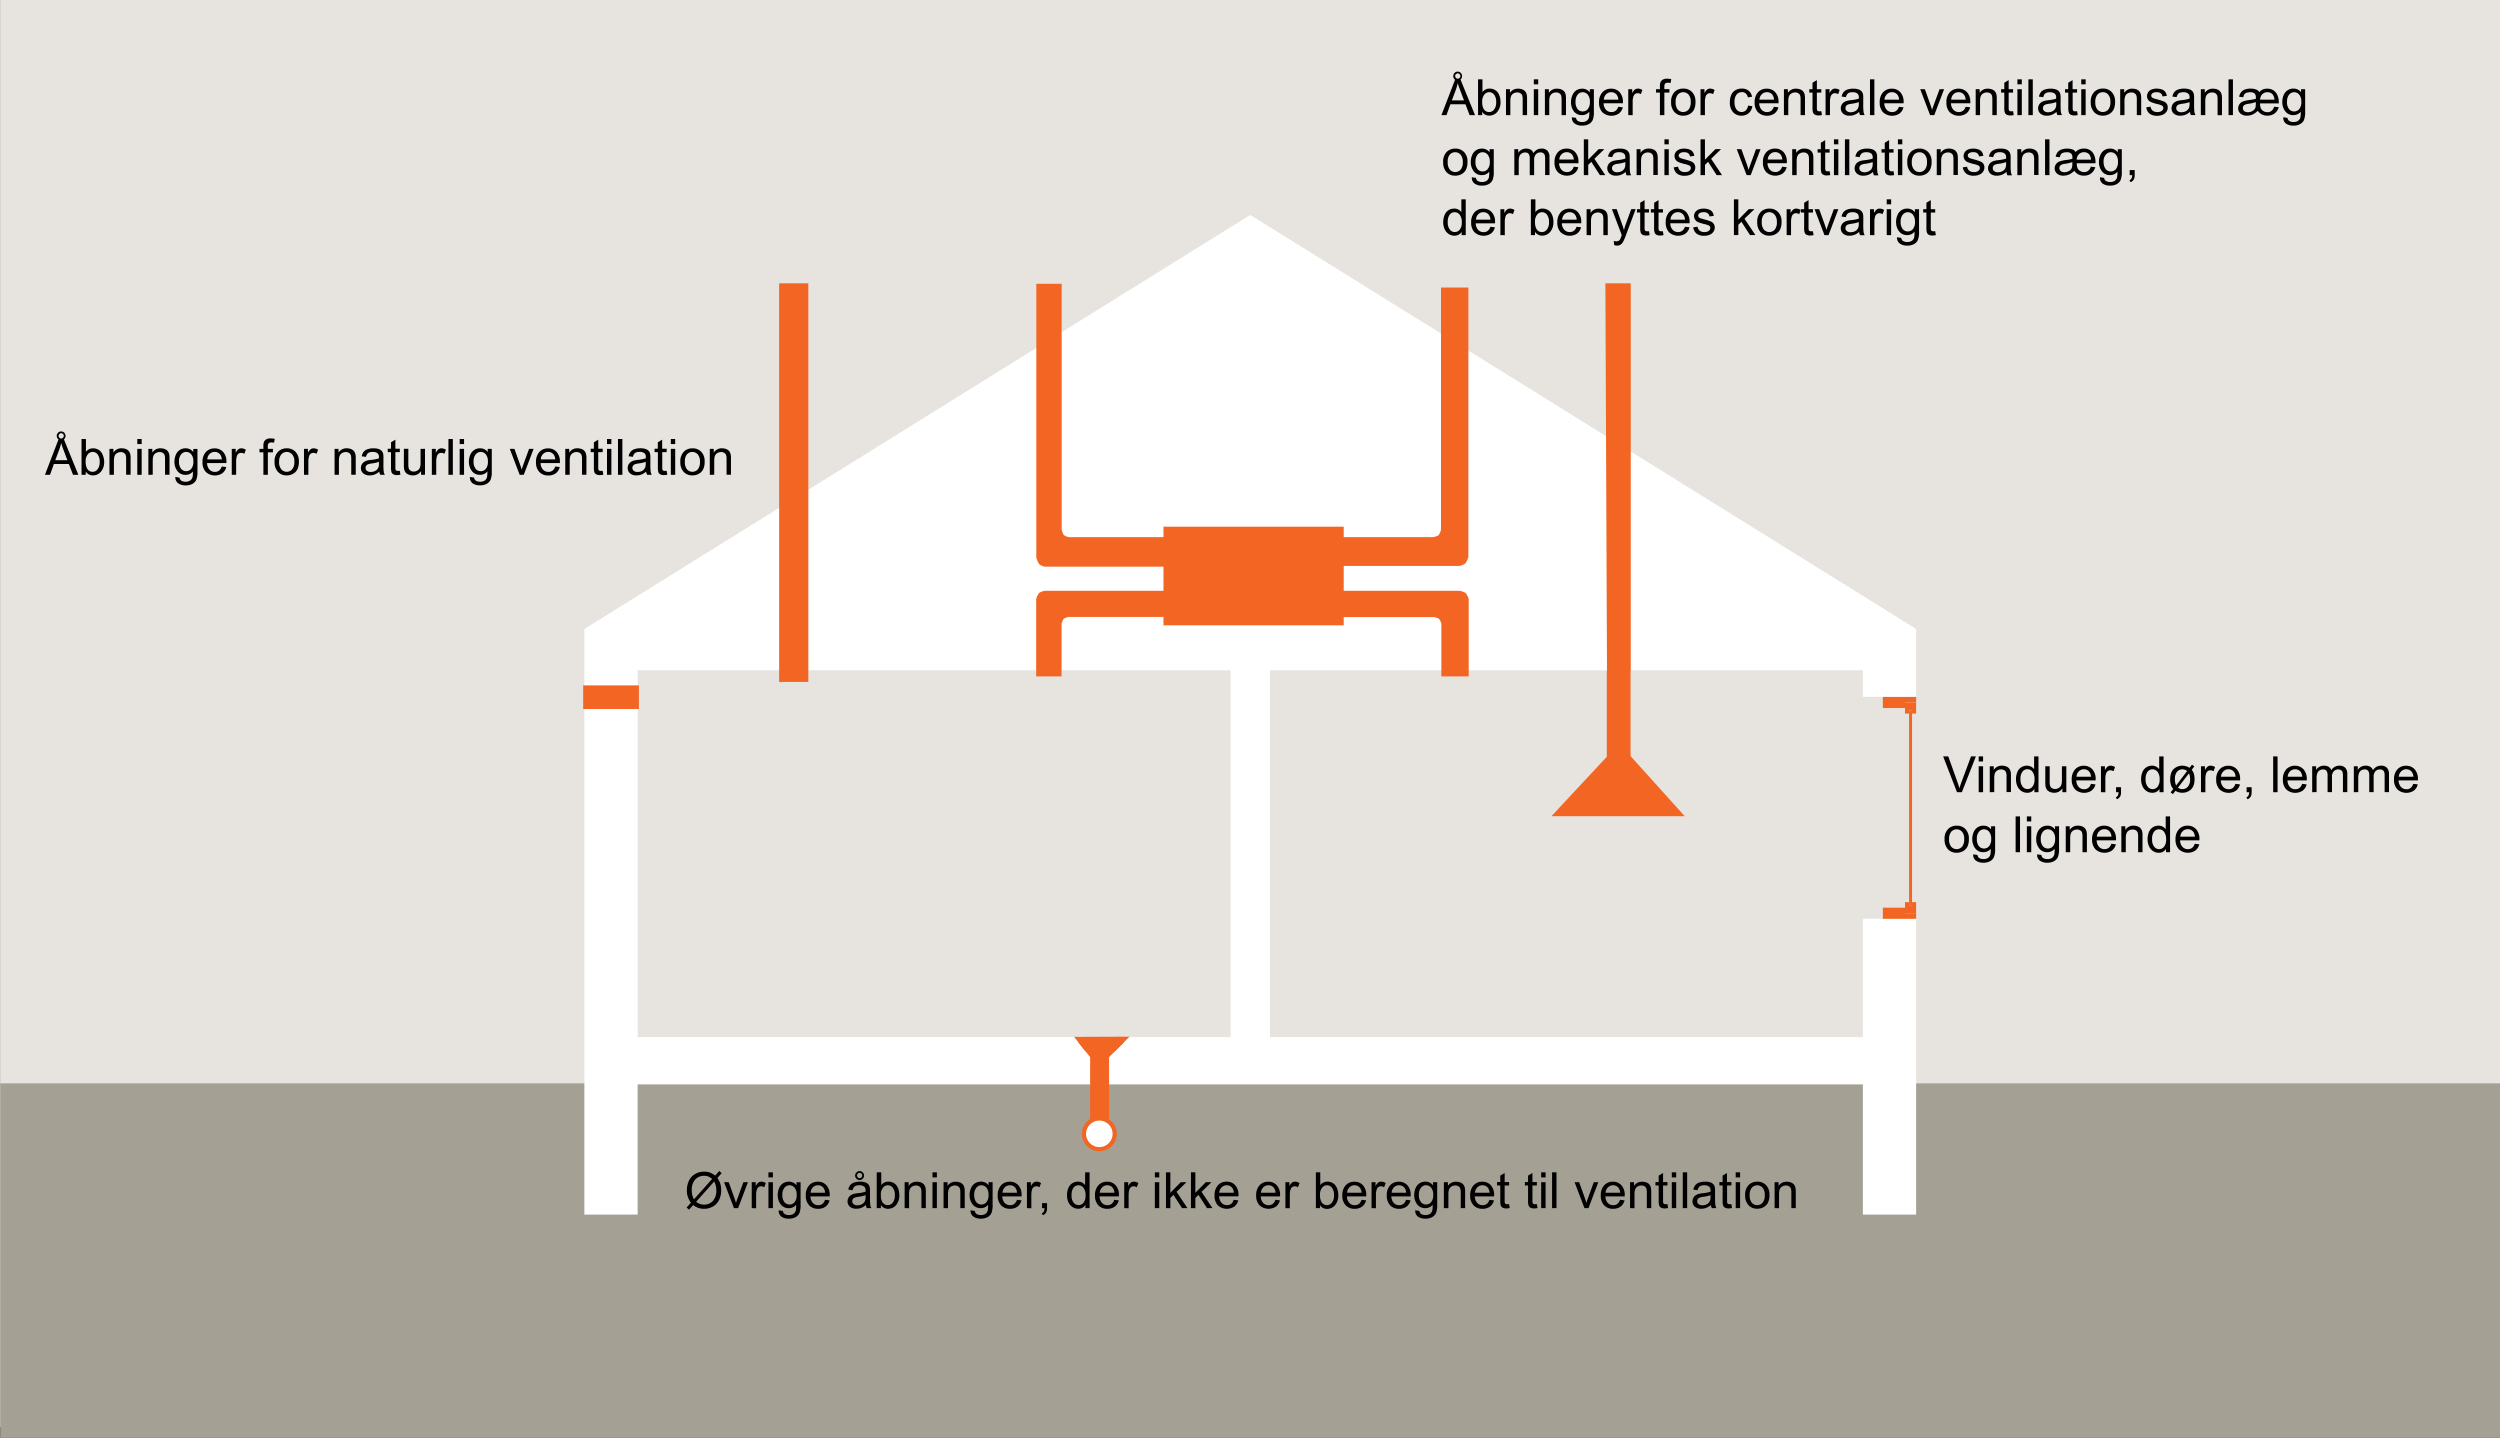 <svg xmlns="http://www.w3.org/2000/svg" viewBox="0 0 1200 690"><rect x="0" y="0" width="1200" height="690" fill="#333333" stroke="none"/><defs><style>.cls-1{fill:#e7e4df}.cls-2{fill:#a4a094}.cls-3,.cls-5{fill:#fff}.cls-4{fill:#f26522}.cls-5{stroke:#f26522;stroke-miterlimit:10;stroke-width:2px}</style></defs><title>Trykprøvning 5 03 - Outline</title><g id="ventilation"><g id="G1-40"><path class="cls-1" d="M.04 0H1200v685.04H.04z" id="Grundhus_1-40" data-name="Grundhus 1-40"/><path class="cls-2" d="M.11 520h1200v169.96H.11z"/><path class="cls-3" d="M280.5 301.9l319.62-198.73L919.74 301.9v32.61h-25.56v-12.78H609.59V497.8h284.59V441h25.56v142h-25.56v-62.49H306.06V583H280.5zm310.18 19.83H306.09V497.8h284.59z"/><path class="cls-4" d="M919.74 438.36v2.66h-15.98v-5.33h10.64v2.67h5.34zM903.76 334.53h15.98v2.66h-5.34v2.67h-10.64v-5.33z"/><path class="cls-4" d="M914.4 339.86v-2.67h5.34v5.33h-1.96v-1.53h-1.42v1.53h-1.96v-2.66zM914.4 438.36v-5.33h1.96v1.5h1.42v-1.5h1.96v5.33h-5.34z"/><path class="cls-4" d="M917.78 340.99v93.54h-1.42v-93.54h1.42z"/></g><path d="M21.57 227.91l6.59-17.18h2.45l7 17.18h-2.56l-2-5.2h-7.18l-1.87 5.2zm4.95-7h5.83l-1.8-4.76c-.54-1.44-.95-2.63-1.21-3.56a22.06 22.06 0 0 1-.93 3.28zm.72-11.71a2 2 0 0 1 .62-1.47 2.08 2.08 0 0 1 3 0 2.17 2.17 0 0 1 0 3 2 2 0 0 1-1.48.62 2 2 0 0 1-1.5-.62 2.12 2.12 0 0 1-.64-1.58zm.89 0a1.26 1.26 0 0 0 .37.93 1.21 1.21 0 0 0 1.74 0 1.22 1.22 0 0 0 .37-.9 1.28 1.28 0 0 0-.36-.91 1.18 1.18 0 0 0-.88-.37 1.16 1.16 0 0 0-.87.37 1.18 1.18 0 0 0-.37.84zM41.14 227.91h-2v-17.18h2.11v6.13a4.19 4.19 0 0 1 3.41-1.67 5.19 5.19 0 0 1 2.17.46 4.39 4.39 0 0 1 1.69 1.3 6.32 6.32 0 0 1 1 2 8.32 8.32 0 0 1 .48 2.55 7.14 7.14 0 0 1-1.58 4.95 5 5 0 0 1-3.8 1.74 3.94 3.94 0 0 1-3.45-1.84zm0-6.31a6.5 6.5 0 0 0 .61 3.23 3 3 0 0 0 5.09.43 5.46 5.46 0 0 0 1-3.58 5.57 5.57 0 0 0-1-3.6 3 3 0 0 0-2.34-1.16 3 3 0 0 0-2.39 1.2 5.29 5.29 0 0 0-1 3.48zM52.54 227.91v-12.44h1.9v1.77a4.46 4.46 0 0 1 4-2.05 5.2 5.2 0 0 1 2.07.4 3.21 3.21 0 0 1 1.41 1.06 4.06 4.06 0 0 1 .65 1.56 11.76 11.76 0 0 1 .12 2v7.65h-2.15v-7.57a5.74 5.74 0 0 0-.24-1.92 2 2 0 0 0-.88-1A2.68 2.68 0 0 0 58 217a3.39 3.39 0 0 0-2.32.85c-.66.57-1 1.65-1 3.25v6.79zM65.9 213.16v-2.43H68v2.43zm0 14.75v-12.44H68v12.44zM71.22 227.91v-12.44h1.9v1.77a4.46 4.46 0 0 1 4-2.05 5.2 5.2 0 0 1 2.07.4 3.27 3.27 0 0 1 1.41 1.06 4.06 4.06 0 0 1 .65 1.56 11.76 11.76 0 0 1 .12 2v7.65h-2.15v-7.57a5.74 5.74 0 0 0-.24-1.92 2 2 0 0 0-.88-1 2.71 2.71 0 0 0-1.47-.38 3.39 3.39 0 0 0-2.32.85c-.66.57-1 1.65-1 3.25v6.79zM84.18 228.94l2 .31a2 2 0 0 0 .71 1.38 3.54 3.54 0 0 0 2.15.59 3.75 3.75 0 0 0 2.26-.59 2.91 2.91 0 0 0 1.13-1.63 13.32 13.32 0 0 0 .15-2.71 4.32 4.32 0 0 1-3.44 1.63 4.7 4.7 0 0 1-4-1.85 7.15 7.15 0 0 1-1.4-4.44 8.29 8.29 0 0 1 .64-3.29 5.1 5.1 0 0 1 1.89-2.34 5 5 0 0 1 2.88-.82 4.44 4.44 0 0 1 3.63 1.82v-1.5h2v10.76a10.11 10.11 0 0 1-.6 4.12 4.36 4.36 0 0 1-1.87 1.91 6.5 6.5 0 0 1-3.16.7 6 6 0 0 1-3.6-1 3.4 3.4 0 0 1-1.37-3.05zm1.75-7.47a5.38 5.38 0 0 0 1 3.57 3.2 3.2 0 0 0 4.87 0 5.22 5.22 0 0 0 1-3.51 5.11 5.11 0 0 0-1-3.45 3.13 3.13 0 0 0-2.44-1.16 3 3 0 0 0-2.39 1.15 5 5 0 0 0-1.04 3.4zM106.43 223.91l2.18.27a5.29 5.29 0 0 1-1.91 3 6.48 6.48 0 0 1-7.89-.63 6.54 6.54 0 0 1-1.6-4.71 6.88 6.88 0 0 1 1.62-4.88 5.48 5.48 0 0 1 4.19-1.73 5.28 5.28 0 0 1 4.08 1.7 6.71 6.71 0 0 1 1.58 4.78v.56h-9.29a4.77 4.77 0 0 0 1.16 3.14 3.44 3.44 0 0 0 2.6 1.09 3.18 3.18 0 0 0 2-.61 4 4 0 0 0 1.28-1.98zm-6.92-3.41h6.95a4.24 4.24 0 0 0-.8-2.36 3.23 3.23 0 0 0-2.61-1.22 3.4 3.4 0 0 0-2.45 1 3.86 3.86 0 0 0-1.09 2.58zM111.24 227.91v-12.44h1.9v1.88a5.08 5.08 0 0 1 1.34-1.74 2.34 2.34 0 0 1 1.35-.42 4.05 4.05 0 0 1 2.17.68l-.73 1.95a3 3 0 0 0-1.54-.45 2.08 2.08 0 0 0-1.25.41 2.25 2.25 0 0 0-.78 1.16 8 8 0 0 0-.35 2.46v6.51zM126.43 227.91v-10.8h-1.87v-1.64h1.87v-1.33a5.79 5.79 0 0 1 .22-1.86 2.67 2.67 0 0 1 1.07-1.33 3.86 3.86 0 0 1 2.15-.51 10.42 10.42 0 0 1 2 .21l-.32 1.84a6.84 6.84 0 0 0-1.24-.12 1.87 1.87 0 0 0-1.36.41 2.28 2.28 0 0 0-.4 1.54v1.15H131v1.64h-2.43v10.8zM131.8 221.69a6.39 6.39 0 0 1 1.93-5.12 5.79 5.79 0 0 1 3.91-1.38 5.6 5.6 0 0 1 4.2 1.68 6.42 6.42 0 0 1 1.62 4.65 8.18 8.18 0 0 1-.72 3.77 5.07 5.07 0 0 1-2.09 2.14 6.09 6.09 0 0 1-3 .76 5.57 5.57 0 0 1-4.22-1.67 6.68 6.68 0 0 1-1.63-4.83zm2.17 0a5.28 5.28 0 0 0 1.05 3.58 3.47 3.47 0 0 0 5.23 0 5.43 5.43 0 0 0 1.05-3.65 5.15 5.15 0 0 0-1.05-3.5 3.47 3.47 0 0 0-5.23 0 5.25 5.25 0 0 0-1.02 3.57zM145.91 227.91v-12.44h1.9v1.88a5.2 5.2 0 0 1 1.34-1.74 2.37 2.37 0 0 1 1.36-.42 4.08 4.08 0 0 1 2.17.68l-.73 1.95a3.06 3.06 0 0 0-1.55-.45 2.05 2.05 0 0 0-1.24.41 2.26 2.26 0 0 0-.79 1.16 8.36 8.36 0 0 0-.35 2.46v6.51zM160.6 227.91v-12.44h1.9v1.77a4.46 4.46 0 0 1 4-2.05 5.12 5.12 0 0 1 2.06.4 3.3 3.3 0 0 1 1.42 1.06 4.06 4.06 0 0 1 .65 1.56 11.76 11.76 0 0 1 .12 2v7.65h-2.15v-7.57a5.45 5.45 0 0 0-.25-1.92 2 2 0 0 0-.87-1A2.73 2.73 0 0 0 166 217a3.39 3.39 0 0 0-2.32.85c-.66.57-1 1.65-1 3.25v6.79zM182.07 226.38a8 8 0 0 1-2.26 1.4 6.38 6.38 0 0 1-2.33.41 4.53 4.53 0 0 1-3.15-1 3.32 3.32 0 0 1-1.1-2.56 3.4 3.4 0 0 1 .42-1.67 3.35 3.35 0 0 1 1.09-1.21 4.84 4.84 0 0 1 1.51-.69 14.71 14.71 0 0 1 1.88-.32 19.19 19.19 0 0 0 3.76-.72v-.56a2.3 2.3 0 0 0-.6-1.81 3.49 3.49 0 0 0-2.4-.72 3.81 3.81 0 0 0-2.2.52 3.19 3.19 0 0 0-1 1.85l-2.07-.28a5.15 5.15 0 0 1 .93-2.14 4.06 4.06 0 0 1 1.86-1.25 8.17 8.17 0 0 1 2.83-.44 7.52 7.52 0 0 1 2.59.37 3.4 3.4 0 0 1 1.46.95 3.33 3.33 0 0 1 .66 1.43 12.15 12.15 0 0 1 .1 1.95v2.81a29.41 29.41 0 0 0 .14 3.72 4.75 4.75 0 0 0 .53 1.49h-2.2a4.35 4.35 0 0 1-.45-1.53zm-.18-4.71a15.19 15.19 0 0 1-3.45.79 8 8 0 0 0-1.84.43 1.78 1.78 0 0 0-1.12 1.68 1.79 1.79 0 0 0 .64 1.41 2.77 2.77 0 0 0 1.87.56 4.44 4.44 0 0 0 2.17-.53 3.32 3.32 0 0 0 1.39-1.46 5.05 5.05 0 0 0 .34-2.11zM191.9 226l.3 1.86a7.43 7.43 0 0 1-1.59.19 3.5 3.5 0 0 1-1.78-.37 2 2 0 0 1-.89-1 7.63 7.63 0 0 1-.26-2.49v-7.16h-1.55v-1.64h1.55v-3.08l2.1-1.27v4.35h2.12v1.64h-2.12v7.28a3.55 3.55 0 0 0 .11 1.16.89.89 0 0 0 .36.41 1.43 1.43 0 0 0 .72.15 7.58 7.58 0 0 0 .93-.03zM202.12 227.91v-1.82a4.57 4.57 0 0 1-4 2.1 5.06 5.06 0 0 1-2.06-.42 3.34 3.34 0 0 1-1.42-1.06 4 4 0 0 1-.65-1.56 11.3 11.3 0 0 1-.13-2v-7.71H196v6.9a13 13 0 0 0 .13 2.23 2.17 2.17 0 0 0 .85 1.3 2.59 2.59 0 0 0 1.59.48 3.41 3.41 0 0 0 1.78-.49 2.65 2.65 0 0 0 1.18-1.32 6.68 6.68 0 0 0 .34-2.43v-6.67H204v12.44zM207.28 227.91v-12.44h1.9v1.88a5.2 5.2 0 0 1 1.34-1.74 2.4 2.4 0 0 1 1.36-.42 4.08 4.08 0 0 1 2.17.68l-.73 1.95a3.06 3.06 0 0 0-1.55-.45 2.05 2.05 0 0 0-1.24.41 2.19 2.19 0 0 0-.78 1.16 8 8 0 0 0-.36 2.46v6.51zM215.25 227.91v-17.18h2.11v17.18zM220.64 213.16v-2.43h2.11v2.43zm0 14.75v-12.44h2.11v12.44zM225.58 228.94l2 .31a1.93 1.93 0 0 0 .71 1.38 3.54 3.54 0 0 0 2.15.59 3.78 3.78 0 0 0 2.26-.59 2.91 2.91 0 0 0 1.08-1.64 13.32 13.32 0 0 0 .15-2.71 4.33 4.33 0 0 1-3.45 1.63 4.68 4.68 0 0 1-4-1.85 7.09 7.09 0 0 1-1.4-4.44 8.29 8.29 0 0 1 .64-3.29 5.1 5.1 0 0 1 1.87-2.32 5 5 0 0 1 2.88-.82 4.44 4.44 0 0 1 3.63 1.78v-1.5h1.95v10.76a10.11 10.11 0 0 1-.6 4.12 4.36 4.36 0 0 1-1.87 1.91 6.5 6.5 0 0 1-3.16.7 6 6 0 0 1-3.6-1 3.4 3.4 0 0 1-1.24-3.02zm1.74-7.47a5.38 5.38 0 0 0 1 3.57 3.08 3.08 0 0 0 2.43 1.13 3.13 3.13 0 0 0 2.44-1.12 5.22 5.22 0 0 0 1-3.51 5.11 5.11 0 0 0-1-3.45 3.13 3.13 0 0 0-2.44-1.16 3 3 0 0 0-2.39 1.15 5 5 0 0 0-1.04 3.39zM249.44 227.91l-4.74-12.44h2.23l2.67 7.45c.29.81.56 1.64.8 2.51q.28-1 .78-2.37l2.77-7.59h2.17l-4.71 12.44zM266.5 223.91l2.18.27a5.29 5.29 0 0 1-1.91 3 5.76 5.76 0 0 1-3.56 1.05 5.69 5.69 0 0 1-4.33-1.68 6.54 6.54 0 0 1-1.6-4.71 6.92 6.92 0 0 1 1.61-4.88 5.5 5.5 0 0 1 4.2-1.73 5.31 5.31 0 0 1 4.08 1.7 6.76 6.76 0 0 1 1.58 4.78v.56h-9.28a4.77 4.77 0 0 0 1.16 3.14 3.43 3.43 0 0 0 2.6 1.09 3.22 3.22 0 0 0 2-.61 4 4 0 0 0 1.27-1.98zm-6.93-3.41h6.95a4.24 4.24 0 0 0-.79-2.36 3.27 3.27 0 0 0-2.62-1.22 3.37 3.37 0 0 0-2.44 1 3.87 3.87 0 0 0-1.1 2.58zM271.33 227.91v-12.44h1.9v1.77a4.46 4.46 0 0 1 4-2.05 5.2 5.2 0 0 1 2.07.4 3.27 3.27 0 0 1 1.41 1.06 4.06 4.06 0 0 1 .65 1.56 11.76 11.76 0 0 1 .12 2v7.65h-2.11v-7.57a5.74 5.74 0 0 0-.24-1.92 2 2 0 0 0-.88-1 2.73 2.73 0 0 0-1.47-.38 3.39 3.39 0 0 0-2.32.85c-.66.57-1 1.65-1 3.25v6.79zM289.28 226l.31 1.86a7.59 7.59 0 0 1-1.6.19 3.52 3.52 0 0 1-1.78-.37 2 2 0 0 1-.89-1 7.63 7.63 0 0 1-.26-2.49v-7.16h-1.54v-1.64h1.54v-3.08l2.1-1.27v4.35h2.12v1.64h-2.12v7.28a3.87 3.87 0 0 0 .11 1.16 1 1 0 0 0 .36.41 1.45 1.45 0 0 0 .73.15 7.61 7.61 0 0 0 .92-.03zM291.36 213.16v-2.43h2.1v2.43zm0 14.75v-12.44h2.1v12.44zM296.63 227.91v-17.18h2.11v17.18zM310.13 226.38a7.74 7.74 0 0 1-2.26 1.4 6.33 6.33 0 0 1-2.32.41 4.54 4.54 0 0 1-3.16-1 3.32 3.32 0 0 1-1.1-2.56 3.4 3.4 0 0 1 .42-1.67 3.45 3.45 0 0 1 1.09-1.21 4.79 4.79 0 0 1 1.52-.69 14.49 14.49 0 0 1 1.87-.32A19.19 19.19 0 0 0 310 220v-.56a2.3 2.3 0 0 0-.59-1.81 3.52 3.52 0 0 0-2.41-.72 3.76 3.76 0 0 0-2.19.52 3.2 3.2 0 0 0-1 1.85l-2.06-.28a5 5 0 0 1 .92-2.14 4 4 0 0 1 1.87-1.25 8.11 8.11 0 0 1 2.82-.44 7.48 7.48 0 0 1 2.59.37 3.4 3.4 0 0 1 1.46.95 3.11 3.11 0 0 1 .66 1.43 11.81 11.81 0 0 1 .11 1.95v2.81a30.21 30.21 0 0 0 .13 3.72 4.75 4.75 0 0 0 .53 1.49h-2.2a4.35 4.35 0 0 1-.51-1.51zm-.18-4.71a15.08 15.08 0 0 1-3.44.79 7.91 7.91 0 0 0-1.84.43 1.76 1.76 0 0 0-.83.68 1.78 1.78 0 0 0-.3 1 1.82 1.82 0 0 0 .64 1.41 2.78 2.78 0 0 0 1.87.56 4.41 4.41 0 0 0 2.17-.53 3.26 3.26 0 0 0 1.39-1.46 5.05 5.05 0 0 0 .34-2.11zM320 226l.31 1.86a7.59 7.59 0 0 1-1.6.19 3.52 3.52 0 0 1-1.78-.37 2 2 0 0 1-.89-1 7.63 7.63 0 0 1-.26-2.49v-7.16h-1.58v-1.64h1.54v-3.08l2.1-1.27v4.35H320v1.64h-2.12v7.28a3.87 3.87 0 0 0 .11 1.16 1 1 0 0 0 .36.41 1.45 1.45 0 0 0 .73.15 7.61 7.61 0 0 0 .92-.03zM322 213.16v-2.43h2.1v2.43zm0 14.75v-12.44h2.1v12.44zM326.57 221.69a6.42 6.42 0 0 1 1.92-5.12 5.81 5.81 0 0 1 3.92-1.38 5.57 5.57 0 0 1 4.19 1.68 6.38 6.38 0 0 1 1.63 4.65 8.18 8.18 0 0 1-.72 3.77 5 5 0 0 1-2.1 2.14 6.08 6.08 0 0 1-3 .76 5.59 5.59 0 0 1-4.23-1.67 6.72 6.72 0 0 1-1.61-4.83zm2.17 0a5.33 5.33 0 0 0 1 3.58 3.48 3.48 0 0 0 5.24 0 5.48 5.48 0 0 0 1-3.65 5.15 5.15 0 0 0-1.05-3.5 3.47 3.47 0 0 0-5.23 0 5.3 5.3 0 0 0-.96 3.57zM340.7 227.91v-12.44h1.9v1.77a4.48 4.48 0 0 1 4-2.05 5.2 5.2 0 0 1 2.07.4 3.21 3.21 0 0 1 1.41 1.06 4.07 4.07 0 0 1 .66 1.56 11.76 11.76 0 0 1 .12 2v7.65h-2.11v-7.57a5.45 5.45 0 0 0-.25-1.92 2 2 0 0 0-.87-1 2.73 2.73 0 0 0-1.47-.38 3.42 3.42 0 0 0-2.33.85c-.65.57-1 1.65-1 3.25v6.79zM343.25 564.3l2-2.2 1.16 1-2.06 2.33a10.83 10.83 0 0 1 1.36 2.62 11 11 0 0 1 .46 3.3 10.07 10.07 0 0 1-1.06 4.7 7.19 7.19 0 0 1-3 3.12 8.43 8.43 0 0 1-4.09 1.06 9 9 0 0 1-2.93-.46 9.44 9.44 0 0 1-2.36-1.35l-2 2.2-1.16-1 2.07-2.31a12.51 12.51 0 0 1-1.54-3 10 10 0 0 1-.39-3 10.28 10.28 0 0 1 1.06-4.72 7.24 7.24 0 0 1 3-3.13 8.52 8.52 0 0 1 4.23-1.07 8.15 8.15 0 0 1 2.75.42 9.55 9.55 0 0 1 2.5 1.49zm-1.41 1.59a7.68 7.68 0 0 0-1.92-1.19 5.48 5.48 0 0 0-1.94-.31 5.66 5.66 0 0 0-4.25 1.74 7.24 7.24 0 0 0-1.67 5.19 9.86 9.86 0 0 0 .26 2.42 8.43 8.43 0 0 0 .78 1.93zm1 1.2l-8.7 9.75a6.12 6.12 0 0 0 1.66 1 5.88 5.88 0 0 0 2.16.39 5.5 5.5 0 0 0 4.22-1.8 7.2 7.2 0 0 0 1.66-5.07 8.92 8.92 0 0 0-1.04-4.27zM352.31 579.91l-4.74-12.44h2.23l2.67 7.45c.29.81.56 1.64.8 2.51q.28-1 .78-2.37l2.77-7.59H359l-4.71 12.44zM360.83 579.91v-12.44h1.9v1.88a5.08 5.08 0 0 1 1.34-1.74 2.34 2.34 0 0 1 1.35-.42 4.08 4.08 0 0 1 2.17.68l-.73 2a3 3 0 0 0-1.54-.45 2 2 0 0 0-1.25.41 2.25 2.25 0 0 0-.78 1.16 8 8 0 0 0-.35 2.46v6.51zM368.85 565.16v-2.43H371v2.43zm0 14.75v-12.44H371v12.44zM373.79 580.94l2 .31a2 2 0 0 0 .71 1.38 3.54 3.54 0 0 0 2.15.59 3.75 3.75 0 0 0 2.26-.59A2.91 2.91 0 0 0 382 581a13.32 13.32 0 0 0 .15-2.71 4.32 4.32 0 0 1-3.44 1.63 4.69 4.69 0 0 1-4-1.85 7.15 7.15 0 0 1-1.4-4.44 8.29 8.29 0 0 1 .64-3.29 5.1 5.1 0 0 1 1.87-2.32 5 5 0 0 1 2.88-.82 4.44 4.44 0 0 1 3.63 1.78v-1.5h1.95v10.76a10 10 0 0 1-.6 4.11 4.33 4.33 0 0 1-1.87 1.92 6.5 6.5 0 0 1-3.16.7 6 6 0 0 1-3.6-1 3.4 3.4 0 0 1-1.26-3.03zm1.74-7.47a5.38 5.38 0 0 0 1 3.57 3.09 3.09 0 0 0 2.43 1.13 3.13 3.13 0 0 0 2.44-1.12 5.22 5.22 0 0 0 1-3.51 5.1 5.1 0 0 0-1-3.45 3.13 3.13 0 0 0-2.44-1.16 3 3 0 0 0-2.39 1.15 5 5 0 0 0-1.04 3.39zM396 575.91l2.18.26a5.28 5.28 0 0 1-1.91 3 5.76 5.76 0 0 1-3.56 1.05 5.7 5.7 0 0 1-4.33-1.68 6.54 6.54 0 0 1-1.6-4.71 6.88 6.88 0 0 1 1.62-4.88 5.45 5.45 0 0 1 4.19-1.73 5.28 5.28 0 0 1 4.08 1.7 6.71 6.71 0 0 1 1.58 4.78v.56H389a4.77 4.77 0 0 0 1.16 3.14 3.43 3.43 0 0 0 2.6 1.09 3.22 3.22 0 0 0 2-.61 4 4 0 0 0 1.24-1.97zm-6.92-3.41h6.95a4.24 4.24 0 0 0-.8-2.36 3.23 3.23 0 0 0-2.61-1.22 3.4 3.4 0 0 0-2.45 1 3.86 3.86 0 0 0-1.05 2.58zM415.66 578.38a7.74 7.74 0 0 1-2.26 1.4 6.33 6.33 0 0 1-2.32.41 4.5 4.5 0 0 1-3.15-1 3.3 3.3 0 0 1-1.11-2.56 3.4 3.4 0 0 1 .42-1.67 3.45 3.45 0 0 1 1.09-1.21 4.79 4.79 0 0 1 1.52-.69 14.49 14.49 0 0 1 1.87-.32 18.18 18.18 0 0 0 3.76-.73v-.55a2.3 2.3 0 0 0-.6-1.81 3.51 3.51 0 0 0-2.4-.72 3.77 3.77 0 0 0-2.2.52 3.25 3.25 0 0 0-1.05 1.85l-2.06-.28a5 5 0 0 1 .92-2.14 4 4 0 0 1 1.87-1.25 8.11 8.11 0 0 1 2.82-.44 7.48 7.48 0 0 1 2.59.37 3.48 3.48 0 0 1 1.46.94 3.2 3.2 0 0 1 .66 1.44 11.81 11.81 0 0 1 .11 1.95v2.81a30.21 30.21 0 0 0 .13 3.72 4.75 4.75 0 0 0 .53 1.49h-2.2a4.35 4.35 0 0 1-.4-1.53zm-.18-4.71a15.08 15.08 0 0 1-3.44.79 7.91 7.91 0 0 0-1.84.43 1.76 1.76 0 0 0-.83.68 1.78 1.78 0 0 0-.3 1 1.82 1.82 0 0 0 .64 1.41 2.78 2.78 0 0 0 1.87.56 4.41 4.41 0 0 0 2.17-.53 3.26 3.26 0 0 0 1.39-1.46 5.05 5.05 0 0 0 .34-2.11zm-5-9.44a2 2 0 0 1 .63-1.47 2.09 2.09 0 0 1 3 0 2.07 2.07 0 0 1 .62 1.52 2 2 0 0 1-.62 1.52 2 2 0 0 1-1.47.62 2 2 0 0 1-1.5-.62 2.13 2.13 0 0 1-.7-1.57zm.9 0a1.28 1.28 0 0 0 .36.92 1.2 1.2 0 0 0 1.75 0 1.22 1.22 0 0 0 .37-.9 1.25 1.25 0 0 0-.36-.9 1.22 1.22 0 0 0-1.76 0 1.23 1.23 0 0 0-.4.9zM422.83 579.91h-2v-17.18H423v6.13a4.19 4.19 0 0 1 3.41-1.67 5.23 5.23 0 0 1 2.18.46 4.54 4.54 0 0 1 1.69 1.3 6.3 6.3 0 0 1 1 2 8.32 8.32 0 0 1 .38 2.53 7.14 7.14 0 0 1-1.58 5 5 5 0 0 1-3.8 1.74 4 4 0 0 1-3.46-1.84zm0-6.31a6.39 6.39 0 0 0 .61 3.23 3 3 0 0 0 5.08.43 5.42 5.42 0 0 0 1-3.58 5.51 5.51 0 0 0-1-3.6 2.94 2.94 0 0 0-2.33-1.16 3 3 0 0 0-2.39 1.2 5.23 5.23 0 0 0-.99 3.48zM434.23 579.91v-12.44h1.9v1.77a4.48 4.48 0 0 1 4-2 5.2 5.2 0 0 1 2.07.4 3.21 3.21 0 0 1 1.41 1.06 4.07 4.07 0 0 1 .66 1.56 11.76 11.76 0 0 1 .12 2v7.65h-2.11v-7.57a5.45 5.45 0 0 0-.25-1.92 2 2 0 0 0-.87-1 2.74 2.74 0 0 0-1.47-.39 3.43 3.43 0 0 0-2.33.86c-.65.57-1 1.65-1 3.25v6.79zM447.59 565.16v-2.43h2.11v2.43zm0 14.75v-12.44h2.11v12.44zM452.91 579.91v-12.44h1.9v1.77a4.48 4.48 0 0 1 4-2 5.2 5.2 0 0 1 2.07.4 3.21 3.21 0 0 1 1.41 1.06 4.07 4.07 0 0 1 .66 1.56 11.76 11.76 0 0 1 .12 2v7.65h-2.11v-7.57a5.45 5.45 0 0 0-.25-1.92 2 2 0 0 0-.87-1 2.74 2.74 0 0 0-1.47-.39 3.43 3.43 0 0 0-2.33.86c-.65.57-1 1.65-1 3.25v6.79zM465.87 580.94l2.06.31a1.93 1.93 0 0 0 .71 1.38 3.51 3.51 0 0 0 2.14.59 3.79 3.79 0 0 0 2.27-.59 2.85 2.85 0 0 0 1.07-1.64 13.85 13.85 0 0 0 .16-2.71 4.34 4.34 0 0 1-3.45 1.63 4.68 4.68 0 0 1-4-1.85 7.1 7.1 0 0 1-1.41-4.44 8.29 8.29 0 0 1 .65-3.29A5.1 5.1 0 0 1 468 568a5 5 0 0 1 2.87-.82 4.47 4.47 0 0 1 3.64 1.78v-1.5h1.94v10.76a10.24 10.24 0 0 1-.59 4.11 4.3 4.3 0 0 1-1.88 1.92 6.44 6.44 0 0 1-3.15.7 5.93 5.93 0 0 1-3.6-1 3.38 3.38 0 0 1-1.36-3.01zm1.75-7.47a5.38 5.38 0 0 0 1 3.57 3.1 3.1 0 0 0 2.44 1.13 3.15 3.15 0 0 0 2.44-1.12 5.27 5.27 0 0 0 1-3.51 5.15 5.15 0 0 0-1-3.45 3.15 3.15 0 0 0-2.44-1.16 3 3 0 0 0-2.4 1.15 5.1 5.1 0 0 0-1.04 3.39zM488.13 575.91l2.18.26a5.33 5.33 0 0 1-1.91 3 5.76 5.76 0 0 1-3.56 1.05 5.69 5.69 0 0 1-4.33-1.68 6.54 6.54 0 0 1-1.6-4.71 6.87 6.87 0 0 1 1.61-4.88 5.47 5.47 0 0 1 4.2-1.73 5.31 5.31 0 0 1 4.08 1.7 6.76 6.76 0 0 1 1.58 4.78v.56h-9.28a4.72 4.72 0 0 0 1.16 3.14 3.43 3.43 0 0 0 2.6 1.09 3.22 3.22 0 0 0 2-.61 4.09 4.09 0 0 0 1.27-1.97zm-6.93-3.41h6.95a4.17 4.17 0 0 0-.8-2.36 3.23 3.23 0 0 0-2.61-1.22 3.37 3.37 0 0 0-2.44 1 3.87 3.87 0 0 0-1.1 2.58zM492.93 579.91v-12.44h1.9v1.88a5.2 5.2 0 0 1 1.34-1.74 2.35 2.35 0 0 1 1.36-.42 4 4 0 0 1 2.16.68l-.72 2a3.06 3.06 0 0 0-1.55-.45 2 2 0 0 0-1.24.41 2.26 2.26 0 0 0-.79 1.16 8.36 8.36 0 0 0-.35 2.46v6.51zM500.18 579.91v-2.4h2.4v2.4a4.27 4.27 0 0 1-.47 2.14 3.08 3.08 0 0 1-1.49 1.26l-.59-.9a2 2 0 0 0 1-.86 3.67 3.67 0 0 0 .35-1.64zM521 579.91v-1.57a3.84 3.84 0 0 1-3.48 1.85 4.84 4.84 0 0 1-2.73-.82 5.4 5.4 0 0 1-1.94-2.29 8 8 0 0 1-.68-3.38 8.92 8.92 0 0 1 .62-3.38 4.81 4.81 0 0 1 1.86-2.32 5 5 0 0 1 2.78-.81 4.12 4.12 0 0 1 3.43 1.71v-6.17H523v17.18zm-6.66-6.21a5.42 5.42 0 0 0 1 3.58 3.05 3.05 0 0 0 2.38 1.18 3 3 0 0 0 2.35-1.13 5.18 5.18 0 0 0 1-3.45 5.87 5.87 0 0 0-1-3.75 3 3 0 0 0-2.43-1.2 2.94 2.94 0 0 0-2.35 1.15 5.66 5.66 0 0 0-.92 3.62zM534.83 575.91l2.18.26a5.33 5.33 0 0 1-1.91 3 5.77 5.77 0 0 1-3.57 1.05 5.7 5.7 0 0 1-4.33-1.68 6.59 6.59 0 0 1-1.6-4.71 6.88 6.88 0 0 1 1.62-4.88 5.47 5.47 0 0 1 4.2-1.73 5.31 5.31 0 0 1 4.08 1.7 6.76 6.76 0 0 1 1.58 4.78v.56h-9.29a4.82 4.82 0 0 0 1.16 3.14 3.46 3.46 0 0 0 2.61 1.09 3.22 3.22 0 0 0 2-.61 4.09 4.09 0 0 0 1.27-1.97zm-6.93-3.41h7a4.17 4.17 0 0 0-.8-2.36 3.23 3.23 0 0 0-2.61-1.22 3.37 3.37 0 0 0-2.44 1 3.87 3.87 0 0 0-1.15 2.58zM539.63 579.91v-12.44h1.9v1.88a5.2 5.2 0 0 1 1.34-1.74 2.35 2.35 0 0 1 1.36-.42 4 4 0 0 1 2.16.68l-.72 2a3.06 3.06 0 0 0-1.55-.45 2 2 0 0 0-1.24.41 2.26 2.26 0 0 0-.79 1.16 8.36 8.36 0 0 0-.35 2.46v6.51zM554.33 565.16v-2.43h2.11v2.43zm0 14.75v-12.44h2.11v12.44zM559.66 579.91v-17.18h2.11v9.8l5-5.06h2.73l-4.76 4.61 5.24 7.83h-2.6l-4.11-6.36-1.5 1.45v4.93zM571.66 579.91v-17.18h2.11v9.8l5-5.06h2.73l-4.76 4.61 5.24 7.83h-2.6l-4.11-6.36-1.5 1.45v4.93zM592.17 575.91l2.18.26a5.33 5.33 0 0 1-1.91 3 6.5 6.5 0 0 1-7.9-.63 6.58 6.58 0 0 1-1.54-4.74 6.87 6.87 0 0 1 1.61-4.88 5.47 5.47 0 0 1 4.2-1.73 5.31 5.31 0 0 1 4.08 1.7 6.76 6.76 0 0 1 1.58 4.78v.56h-9.28a4.72 4.72 0 0 0 1.16 3.14 3.43 3.43 0 0 0 2.6 1.09 3.22 3.22 0 0 0 2-.61 4.09 4.09 0 0 0 1.22-1.94zm-6.93-3.41h7a4.17 4.17 0 0 0-.8-2.36 3.23 3.23 0 0 0-2.61-1.22 3.37 3.37 0 0 0-2.44 1 3.87 3.87 0 0 0-1.15 2.58zM612.18 575.91l2.18.26a5.28 5.28 0 0 1-1.91 3 6.48 6.48 0 0 1-7.89-.63 6.54 6.54 0 0 1-1.6-4.71 6.88 6.88 0 0 1 1.62-4.88 5.45 5.45 0 0 1 4.19-1.73 5.28 5.28 0 0 1 4.08 1.7 6.71 6.71 0 0 1 1.58 4.78v.56h-9.28a4.82 4.82 0 0 0 1.16 3.14 3.44 3.44 0 0 0 2.6 1.09 3.18 3.18 0 0 0 2-.61 4 4 0 0 0 1.27-1.97zm-6.92-3.41h7a4.24 4.24 0 0 0-.8-2.36 3.23 3.23 0 0 0-2.61-1.22 3.4 3.4 0 0 0-2.45 1 3.86 3.86 0 0 0-1.14 2.58zM617 579.91v-12.44h1.9v1.88a5.08 5.08 0 0 1 1.34-1.74 2.34 2.34 0 0 1 1.35-.42 4.05 4.05 0 0 1 2.17.68l-.73 2a3 3 0 0 0-1.54-.45 2 2 0 0 0-1.25.41 2.31 2.31 0 0 0-.78 1.16 8 8 0 0 0-.35 2.46v6.51zM633.62 579.91h-2v-17.18h2.11v6.13a4.19 4.19 0 0 1 3.41-1.67 5.15 5.15 0 0 1 2.17.46A4.39 4.39 0 0 1 641 569a6.32 6.32 0 0 1 1 2 8.32 8.32 0 0 1 .37 2.53 7.09 7.09 0 0 1-1.58 5 5 5 0 0 1-3.8 1.74 4 4 0 0 1-3.45-1.84zm0-6.31a6.5 6.5 0 0 0 .61 3.23 3 3 0 0 0 5.09.43 5.48 5.48 0 0 0 1-3.58 5.57 5.57 0 0 0-1-3.6 2.94 2.94 0 0 0-2.34-1.16 3 3 0 0 0-2.39 1.2 5.29 5.29 0 0 0-1 3.48zM653.54 575.91l2.18.26a5.28 5.28 0 0 1-1.91 3 5.76 5.76 0 0 1-3.56 1.05 5.69 5.69 0 0 1-4.33-1.68 6.54 6.54 0 0 1-1.6-4.71 6.92 6.92 0 0 1 1.61-4.88 5.47 5.47 0 0 1 4.2-1.73 5.31 5.31 0 0 1 4.08 1.7 6.76 6.76 0 0 1 1.58 4.78v.56h-9.29a4.72 4.72 0 0 0 1.16 3.14 3.43 3.43 0 0 0 2.6 1.09 3.22 3.22 0 0 0 2-.61 4 4 0 0 0 1.28-1.97zm-6.93-3.41h6.95a4.24 4.24 0 0 0-.79-2.36 3.27 3.27 0 0 0-2.62-1.22 3.37 3.37 0 0 0-2.44 1 3.87 3.87 0 0 0-1.1 2.58zM658.34 579.91v-12.44h1.9v1.88a5.2 5.2 0 0 1 1.34-1.74 2.37 2.37 0 0 1 1.36-.42 4.08 4.08 0 0 1 2.17.68l-.73 2a3.06 3.06 0 0 0-1.55-.45 2 2 0 0 0-1.24.41 2.26 2.26 0 0 0-.79 1.16 8.36 8.36 0 0 0-.35 2.46v6.51zM674.88 575.91l2.18.26a5.33 5.33 0 0 1-1.91 3 5.76 5.76 0 0 1-3.56 1.05 5.69 5.69 0 0 1-4.33-1.68 6.54 6.54 0 0 1-1.6-4.71 6.92 6.92 0 0 1 1.61-4.88 5.47 5.47 0 0 1 4.2-1.73 5.31 5.31 0 0 1 4.08 1.7 6.76 6.76 0 0 1 1.58 4.78v.56h-9.28a4.72 4.72 0 0 0 1.16 3.14 3.43 3.43 0 0 0 2.6 1.09 3.22 3.22 0 0 0 2-.61 4 4 0 0 0 1.27-1.97zM668 572.5h6.95a4.24 4.24 0 0 0-.79-2.36 3.27 3.27 0 0 0-2.62-1.22 3.37 3.37 0 0 0-2.44 1 3.87 3.87 0 0 0-1.1 2.58zM679.32 580.94l2 .31a2 2 0 0 0 .72 1.38 3.49 3.49 0 0 0 2.14.59 3.75 3.75 0 0 0 2.26-.59 2.91 2.91 0 0 0 1.08-1.64 13.32 13.32 0 0 0 .15-2.71 4.32 4.32 0 0 1-3.44 1.63 4.7 4.7 0 0 1-4-1.85 7.15 7.15 0 0 1-1.4-4.44 8.29 8.29 0 0 1 .64-3.29 5.17 5.17 0 0 1 1.87-2.32 5 5 0 0 1 2.88-.82 4.44 4.44 0 0 1 3.63 1.78v-1.5h2v10.76a10.24 10.24 0 0 1-.59 4.11 4.35 4.35 0 0 1-1.88 1.92 6.5 6.5 0 0 1-3.16.7 6 6 0 0 1-3.6-1 3.4 3.4 0 0 1-1.3-3.02zm1.75-7.47a5.38 5.38 0 0 0 1 3.57 3.2 3.2 0 0 0 4.87 0 5.22 5.22 0 0 0 1-3.51 5.1 5.1 0 0 0-1-3.45 3.13 3.13 0 0 0-2.44-1.16 3 3 0 0 0-2.39 1.15 5 5 0 0 0-1.04 3.4zM693.05 579.91v-12.44H695v1.77a4.48 4.48 0 0 1 4-2 5.2 5.2 0 0 1 2.07.4 3.21 3.21 0 0 1 1.41 1.06 3.92 3.92 0 0 1 .66 1.56 11.76 11.76 0 0 1 .12 2v7.65h-2.11v-7.57a5.45 5.45 0 0 0-.25-1.92 2 2 0 0 0-.87-1 2.74 2.74 0 0 0-1.47-.39 3.43 3.43 0 0 0-2.33.86c-.65.57-1 1.65-1 3.25v6.79zM714.92 575.91l2.18.26a5.28 5.28 0 0 1-1.91 3 5.76 5.76 0 0 1-3.56 1.05 5.7 5.7 0 0 1-4.33-1.68 6.54 6.54 0 0 1-1.6-4.71 6.88 6.88 0 0 1 1.62-4.88 5.43 5.43 0 0 1 4.19-1.73 5.28 5.28 0 0 1 4.08 1.7 6.76 6.76 0 0 1 1.58 4.78v.56h-9.28a4.77 4.77 0 0 0 1.16 3.14 3.43 3.43 0 0 0 2.6 1.09 3.22 3.22 0 0 0 2-.61 4 4 0 0 0 1.27-1.97zM708 572.5h7a4.24 4.24 0 0 0-.8-2.36 3.23 3.23 0 0 0-2.61-1.22 3.4 3.4 0 0 0-2.45 1 3.86 3.86 0 0 0-1.14 2.58zM724.36 578l.3 1.86a8.14 8.14 0 0 1-1.59.19 3.5 3.5 0 0 1-1.78-.37 2.06 2.06 0 0 1-.9-1 7.72 7.72 0 0 1-.25-2.49v-7.16h-1.55v-1.64h1.55v-3.08l2.09-1.27v4.35h2.13v1.64h-2.13v7.28a3.46 3.46 0 0 0 .12 1.16.89.89 0 0 0 .36.41 1.43 1.43 0 0 0 .72.15 7.91 7.91 0 0 0 .93-.03zM737.69 578l.31 1.86a8.32 8.32 0 0 1-1.6.19 3.52 3.52 0 0 1-1.78-.37 2 2 0 0 1-.89-1 7.63 7.63 0 0 1-.26-2.49v-7.16h-1.54v-1.64h1.54v-3.08l2.1-1.27v4.35h2.12v1.64h-2.12v7.28a3.87 3.87 0 0 0 .11 1.16 1 1 0 0 0 .36.41 1.45 1.45 0 0 0 .73.15 7.61 7.61 0 0 0 .92-.03zM739.77 565.16v-2.43h2.11v2.43zm0 14.75v-12.44h2.11v12.44zM745 579.91v-17.18h2.11v17.18zM760.54 579.91l-4.73-12.44H758l2.67 7.45c.29.81.55 1.64.79 2.51.19-.66.45-1.45.79-2.37l2.76-7.59h2.17l-4.71 12.44zM777.61 575.91l2.18.26a5.38 5.38 0 0 1-1.91 3 5.77 5.77 0 0 1-3.57 1.05 5.7 5.7 0 0 1-4.33-1.68 6.59 6.59 0 0 1-1.6-4.71 6.88 6.88 0 0 1 1.62-4.88 5.47 5.47 0 0 1 4.2-1.73 5.28 5.28 0 0 1 4.07 1.7 6.71 6.71 0 0 1 1.59 4.78v.56h-9.28a4.82 4.82 0 0 0 1.16 3.14 3.46 3.46 0 0 0 2.6 1.09 3.18 3.18 0 0 0 2-.61 4 4 0 0 0 1.27-1.97zm-6.93-3.41h7a4.17 4.17 0 0 0-.8-2.36 3.23 3.23 0 0 0-2.61-1.22 3.37 3.37 0 0 0-2.44 1 3.87 3.87 0 0 0-1.15 2.58zM782.43 579.91v-12.44h1.9v1.77a4.48 4.48 0 0 1 4-2 5.2 5.2 0 0 1 2.07.4 3.21 3.21 0 0 1 1.41 1.06 4.07 4.07 0 0 1 .66 1.56 11.76 11.76 0 0 1 .12 2v7.65h-2.11v-7.57a5.45 5.45 0 0 0-.25-1.92 2 2 0 0 0-.87-1 2.74 2.74 0 0 0-1.47-.39 3.43 3.43 0 0 0-2.33.86c-.65.57-1 1.65-1 3.25v6.79zM800.39 578l.3 1.86a8.14 8.14 0 0 1-1.59.19 3.5 3.5 0 0 1-1.78-.37 2 2 0 0 1-.89-1 7.35 7.35 0 0 1-.26-2.49v-7.16h-1.55v-1.64h1.55v-3.08l2.1-1.27v4.35h2.12v1.64h-2.12v7.28a3.55 3.55 0 0 0 .11 1.16.89.89 0 0 0 .36.41 1.43 1.43 0 0 0 .72.15 7.75 7.75 0 0 0 .93-.03zM802.46 565.16v-2.43h2.11v2.43zm0 14.75v-12.44h2.11v12.44zM807.73 579.91v-17.18h2.11v17.18zM821.23 578.38a7.83 7.83 0 0 1-2.25 1.4 6.38 6.38 0 0 1-2.33.41 4.51 4.51 0 0 1-3.15-1 3.32 3.32 0 0 1-1.1-2.56 3.5 3.5 0 0 1 .41-1.67 3.54 3.54 0 0 1 1.09-1.21 4.89 4.89 0 0 1 1.52-.69 14.71 14.71 0 0 1 1.88-.32 18.47 18.47 0 0 0 3.76-.73v-.55a2.3 2.3 0 0 0-.6-1.81 3.51 3.51 0 0 0-2.4-.72 3.81 3.81 0 0 0-2.2.52 3.25 3.25 0 0 0-1 1.85l-2.06-.28a5.15 5.15 0 0 1 .93-2.14 4.06 4.06 0 0 1 1.86-1.25 8.13 8.13 0 0 1 2.83-.44 7.42 7.42 0 0 1 2.58.37 3.46 3.46 0 0 1 1.47.94 3.42 3.42 0 0 1 .66 1.44 12.15 12.15 0 0 1 .1 1.95v2.81a29.41 29.41 0 0 0 .14 3.72 4.51 4.51 0 0 0 .53 1.49h-2.2a4.58 4.58 0 0 1-.47-1.53zm-.17-4.71a15.32 15.32 0 0 1-3.45.79 8 8 0 0 0-1.84.43 1.81 1.81 0 0 0-.83.68 1.85 1.85 0 0 0-.29 1 1.79 1.79 0 0 0 .64 1.41 2.77 2.77 0 0 0 1.87.56 4.37 4.37 0 0 0 2.16-.53 3.29 3.29 0 0 0 1.4-1.46 5.05 5.05 0 0 0 .34-2.11zM831.07 578l.3 1.86a8.14 8.14 0 0 1-1.59.19 3.5 3.5 0 0 1-1.78-.37 2 2 0 0 1-.89-1 7.35 7.35 0 0 1-.26-2.49v-7.16h-1.55v-1.64h1.55v-3.08l2.1-1.27v4.35h2.12v1.64H829v7.28a3.55 3.55 0 0 0 .11 1.16.89.89 0 0 0 .36.41 1.43 1.43 0 0 0 .72.15 7.75 7.75 0 0 0 .88-.03zM833.14 565.16v-2.43h2.11v2.43zm0 14.75v-12.44h2.11v12.44zM837.68 573.69a6.42 6.42 0 0 1 1.92-5.12 5.79 5.79 0 0 1 3.91-1.38 5.6 5.6 0 0 1 4.2 1.68 6.42 6.42 0 0 1 1.63 4.64 8.2 8.2 0 0 1-.72 3.78 5.16 5.16 0 0 1-2.1 2.14 6.09 6.09 0 0 1-3 .76 5.57 5.57 0 0 1-4.22-1.67 6.68 6.68 0 0 1-1.62-4.83zm2.16 0a5.28 5.28 0 0 0 1 3.58 3.47 3.47 0 0 0 5.24 0 5.43 5.43 0 0 0 1-3.64 5.15 5.15 0 0 0-1-3.5 3.47 3.47 0 0 0-5.23 0 5.25 5.25 0 0 0-1.01 3.56zM851.81 579.91v-12.44h1.9v1.77a4.46 4.46 0 0 1 4-2 5.2 5.2 0 0 1 2.07.4 3.21 3.21 0 0 1 1.41 1.06 4.06 4.06 0 0 1 .65 1.56 11.76 11.76 0 0 1 .12 2v7.65h-2.11v-7.57a5.74 5.74 0 0 0-.24-1.92 2 2 0 0 0-.88-1 2.69 2.69 0 0 0-1.47-.39 3.4 3.4 0 0 0-2.32.86c-.66.57-1 1.65-1 3.25v6.79zM939.36 380.25l-6.65-17.18h2.46l4.46 12.48c.36 1 .66 1.94.91 2.81.26-.94.57-1.87.92-2.81l4.64-12.48h2.32l-6.72 17.18zM949.77 365.49v-2.42h2.11v2.42zm0 14.76V367.8h2.11v12.45zM955.09 380.25V367.8H957v1.77a4.46 4.46 0 0 1 4-2.05 5.38 5.38 0 0 1 2.07.4 3.22 3.22 0 0 1 1.41 1.07 4.11 4.11 0 0 1 .66 1.55 13.32 13.32 0 0 1 .11 2v7.66h-2.11v-7.57a5.81 5.81 0 0 0-.24-1.93 2 2 0 0 0-.88-1 2.77 2.77 0 0 0-1.47-.38 3.41 3.41 0 0 0-2.32.85c-.65.57-1 1.66-1 3.25v6.8zM976.51 380.25v-1.57a3.88 3.88 0 0 1-3.48 1.85 5 5 0 0 1-2.74-.82 5.44 5.44 0 0 1-1.93-2.29 7.88 7.88 0 0 1-.68-3.38 8.7 8.7 0 0 1 .62-3.38 4.83 4.83 0 0 1 1.86-2.33 5 5 0 0 1 2.78-.81 4.19 4.19 0 0 1 3.43 1.71v-6.16h2.1v17.18zm-6.67-6.25a5.41 5.41 0 0 0 1 3.57 3 3 0 0 0 2.38 1.18 3 3 0 0 0 2.35-1.13 5.22 5.22 0 0 0 1-3.45 5.84 5.84 0 0 0-1-3.75 3 3 0 0 0-2.42-1.19 2.91 2.91 0 0 0-2.35 1.15 5.64 5.64 0 0 0-.96 3.62zM989.94 380.25v-1.83a4.54 4.54 0 0 1-4 2.11 5 5 0 0 1-2-.42 3.42 3.42 0 0 1-1.42-1.06 3.92 3.92 0 0 1-.65-1.57 10.31 10.31 0 0 1-.13-2v-7.68h2.11v6.9a11.86 11.86 0 0 0 .13 2.23 2.18 2.18 0 0 0 .84 1.31 2.65 2.65 0 0 0 1.59.47 3.53 3.53 0 0 0 1.79-.48 2.74 2.74 0 0 0 1.17-1.33 6.65 6.65 0 0 0 .35-2.43v-6.67h2.11v12.45zM1003.65 376.24l2.18.27a5.29 5.29 0 0 1-1.91 3 6.46 6.46 0 0 1-7.89-.62 6.57 6.57 0 0 1-1.6-4.72 6.89 6.89 0 0 1 1.62-4.88 5.48 5.48 0 0 1 4.19-1.73 5.32 5.32 0 0 1 4.08 1.7 6.73 6.73 0 0 1 1.58 4.78v.56h-9.28a4.75 4.75 0 0 0 1.16 3.14 3.43 3.43 0 0 0 2.6 1.09 3.22 3.22 0 0 0 2-.61 4 4 0 0 0 1.27-1.98zm-6.92-3.41h6.95a4.27 4.27 0 0 0-.8-2.36 3.23 3.23 0 0 0-2.61-1.22 3.36 3.36 0 0 0-2.45 1 3.84 3.84 0 0 0-1.09 2.58zM1008.46 380.25V367.8h1.9v1.89a5.14 5.14 0 0 1 1.34-1.75 2.34 2.34 0 0 1 1.35-.42 4.17 4.17 0 0 1 2.17.68l-.73 2a3 3 0 0 0-1.54-.46 2 2 0 0 0-1.25.42 2.22 2.22 0 0 0-.78 1.15 8 8 0 0 0-.35 2.46v6.52zM1015.7 380.25v-2.41h2.4v2.41a4.22 4.22 0 0 1-.47 2.14 3.08 3.08 0 0 1-1.49 1.26l-.58-.91a2 2 0 0 0 1-.86 3.62 3.62 0 0 0 .35-1.63zM1036.56 380.25v-1.57a3.88 3.88 0 0 1-3.48 1.85 5 5 0 0 1-2.74-.82 5.44 5.44 0 0 1-1.93-2.29 7.88 7.88 0 0 1-.69-3.38 8.89 8.89 0 0 1 .62-3.38 4.91 4.91 0 0 1 1.87-2.33 5 5 0 0 1 2.77-.81 4.19 4.19 0 0 1 3.44 1.71v-6.16h2.1v17.18zm-6.67-6.21a5.41 5.41 0 0 0 1 3.57 3 3 0 0 0 2.38 1.18 3 3 0 0 0 2.35-1.13 5.22 5.22 0 0 0 1-3.45 5.84 5.84 0 0 0-1-3.75 3.06 3.06 0 0 0-2.43-1.19 2.92 2.92 0 0 0-2.35 1.15 5.71 5.71 0 0 0-.95 3.58zM1051 368.54l1.16-1.5 1.12.82-1.25 1.62a6.81 6.81 0 0 1 1 1.83 9.31 9.31 0 0 1 .36 2.73q0 3.51-2 5.16a6.26 6.26 0 0 1-7.16.39l-1.23 1.58-1.1-.83 1.26-1.65a5.2 5.2 0 0 1-1-1.6 8.38 8.38 0 0 1-.47-2.89c0-2.35.58-4.05 1.72-5.1a6.09 6.09 0 0 1 5.82-1.33 8.18 8.18 0 0 1 1.77.77zm-1.18 1.55a3.61 3.61 0 0 0-2.24-.82 3.39 3.39 0 0 0-2.62 1.19 5.27 5.27 0 0 0-1 3.56 6.35 6.35 0 0 0 .61 3zm.87 1.13l-5.26 6.84a3.21 3.21 0 0 0 2.07.73 3.44 3.44 0 0 0 2.69-1.19 5.31 5.31 0 0 0 1.06-3.59 8 8 0 0 0-.14-1.56 6.63 6.63 0 0 0-.4-1.23zM1056.47 380.25V367.8h1.9v1.89a5.14 5.14 0 0 1 1.34-1.75 2.34 2.34 0 0 1 1.35-.42 4.14 4.14 0 0 1 2.17.68l-.73 2a3 3 0 0 0-1.54-.46 2 2 0 0 0-1.25.42 2.28 2.28 0 0 0-.78 1.15 8.36 8.36 0 0 0-.35 2.46v6.52zM1073 376.24l2.18.27a5.29 5.29 0 0 1-1.91 3 6.46 6.46 0 0 1-7.89-.62 6.57 6.57 0 0 1-1.6-4.72 6.89 6.89 0 0 1 1.62-4.88 5.5 5.5 0 0 1 4.19-1.73 5.32 5.32 0 0 1 4.08 1.7 6.73 6.73 0 0 1 1.58 4.78v.56H1066a4.8 4.8 0 0 0 1.16 3.14 3.44 3.44 0 0 0 2.6 1.09 3.18 3.18 0 0 0 2-.61 4 4 0 0 0 1.24-1.98zm-6.92-3.41h7a4.27 4.27 0 0 0-.8-2.36 3.23 3.23 0 0 0-2.61-1.22 3.36 3.36 0 0 0-2.45 1 3.84 3.84 0 0 0-1.14 2.58zM1078.38 380.25v-2.41h2.41v2.41a4.32 4.32 0 0 1-.47 2.14 3.12 3.12 0 0 1-1.49 1.26l-.59-.91a2 2 0 0 0 1-.86 3.76 3.76 0 0 0 .35-1.63zM1091.12 380.25v-17.18h2.11v17.18zM1105 376.24l2.18.27a5.29 5.29 0 0 1-1.91 3 6.46 6.46 0 0 1-7.89-.62 6.57 6.57 0 0 1-1.6-4.72 6.94 6.94 0 0 1 1.61-4.88 5.5 5.5 0 0 1 4.2-1.73 5.35 5.35 0 0 1 4.08 1.7 6.77 6.77 0 0 1 1.58 4.78v.56H1098a4.7 4.7 0 0 0 1.16 3.14 3.43 3.43 0 0 0 2.6 1.09 3.22 3.22 0 0 0 2-.61 4 4 0 0 0 1.24-1.98zm-6.93-3.41h7a4.27 4.27 0 0 0-.79-2.36 3.27 3.27 0 0 0-2.62-1.22 3.34 3.34 0 0 0-2.44 1 3.84 3.84 0 0 0-1.13 2.58zM1109.85 380.25V367.8h1.88v1.75a4.49 4.49 0 0 1 1.56-1.47 4.41 4.41 0 0 1 2.22-.56 4.13 4.13 0 0 1 2.27.57 3.08 3.08 0 0 1 1.24 1.61 4.49 4.49 0 0 1 3.85-2.18 3.75 3.75 0 0 1 2.84 1 4.33 4.33 0 0 1 1 3.15v8.55h-2.1v-7.84a6.09 6.09 0 0 0-.2-1.83 1.79 1.79 0 0 0-.75-.89 2.29 2.29 0 0 0-1.26-.34 3 3 0 0 0-2.18.87 3.85 3.85 0 0 0-.87 2.8v7.23h-2.11v-8.09a3.59 3.59 0 0 0-.51-2.11 2 2 0 0 0-1.69-.7 3 3 0 0 0-1.65.47 2.63 2.63 0 0 0-1.09 1.37 7.63 7.63 0 0 0-.34 2.6v6.46zM1129.84 380.25V367.8h1.89v1.75a4.4 4.4 0 0 1 1.56-1.47 4.35 4.35 0 0 1 2.21-.56 4.13 4.13 0 0 1 2.27.57 3.14 3.14 0 0 1 1.25 1.61 4.46 4.46 0 0 1 3.84-2.18 3.79 3.79 0 0 1 2.85 1 4.37 4.37 0 0 1 1 3.15v8.55h-2.09v-7.84a5.71 5.71 0 0 0-.21-1.83 1.77 1.77 0 0 0-.74-.89 2.3 2.3 0 0 0-1.27-.34 3 3 0 0 0-2.18.87 3.85 3.85 0 0 0-.87 2.8v7.23h-2.11v-8.09a3.59 3.59 0 0 0-.51-2.11 2 2 0 0 0-1.69-.7 3 3 0 0 0-1.65.47 2.68 2.68 0 0 0-1.09 1.37 7.63 7.63 0 0 0-.34 2.6v6.46zM1158.35 376.24l2.18.27a5.29 5.29 0 0 1-1.91 3 6.46 6.46 0 0 1-7.89-.62 6.57 6.57 0 0 1-1.6-4.72 6.89 6.89 0 0 1 1.62-4.88 5.47 5.47 0 0 1 4.19-1.73 5.33 5.33 0 0 1 4.08 1.7 6.77 6.77 0 0 1 1.58 4.78v.56h-9.28a4.75 4.75 0 0 0 1.16 3.14 3.43 3.43 0 0 0 2.6 1.09 3.22 3.22 0 0 0 2-.61 4 4 0 0 0 1.27-1.98zm-6.92-3.41h7a4.27 4.27 0 0 0-.8-2.36 3.24 3.24 0 0 0-2.62-1.22 3.36 3.36 0 0 0-2.44 1 3.84 3.84 0 0 0-1.14 2.58zM933.4 402.82a6.42 6.42 0 0 1 1.92-5.12 5.8 5.8 0 0 1 3.91-1.38 5.59 5.59 0 0 1 4.2 1.68 6.38 6.38 0 0 1 1.63 4.65 8.25 8.25 0 0 1-.72 3.78 5.1 5.1 0 0 1-2.1 2.14 6.2 6.2 0 0 1-3 .76 5.57 5.57 0 0 1-4.22-1.68 6.69 6.69 0 0 1-1.62-4.83zm2.17 0a5.26 5.26 0 0 0 1 3.58 3.48 3.48 0 0 0 5.24 0 5.46 5.46 0 0 0 1-3.65 5.11 5.11 0 0 0-1-3.49 3.48 3.48 0 0 0-5.23 0 5.25 5.25 0 0 0-1.01 3.56zM947.14 410.08l2.06.3a1.94 1.94 0 0 0 .71 1.39 3.51 3.51 0 0 0 2.14.58 3.79 3.79 0 0 0 2.27-.58 2.85 2.85 0 0 0 1.07-1.64 13.92 13.92 0 0 0 .16-2.71 4.36 4.36 0 0 1-3.45 1.63 4.71 4.71 0 0 1-4-1.85 7.15 7.15 0 0 1-1.41-4.45 8.24 8.24 0 0 1 .65-3.28 5.13 5.13 0 0 1 1.87-2.33 5 5 0 0 1 2.87-.82 4.47 4.47 0 0 1 3.64 1.78v-1.5h1.94v10.76a10.29 10.29 0 0 1-.59 4.12 4.23 4.23 0 0 1-1.88 1.91 6.44 6.44 0 0 1-3.15.71 6 6 0 0 1-3.6-1 3.39 3.39 0 0 1-1.3-3.02zm1.75-7.48a5.41 5.41 0 0 0 1 3.58 3.22 3.22 0 0 0 4.88 0 5.24 5.24 0 0 0 1-3.51 5.12 5.12 0 0 0-1-3.44 3.12 3.12 0 0 0-2.44-1.16 3 3 0 0 0-2.39 1.14 5 5 0 0 0-1.05 3.39zM967.5 409.05v-17.18h2.11v17.18zM972.89 394.29v-2.42H975v2.42zm0 14.76V396.6H975v12.45zM977.82 410.08l2.06.3a1.94 1.94 0 0 0 .71 1.39 3.51 3.51 0 0 0 2.14.58 3.81 3.81 0 0 0 2.27-.58 2.85 2.85 0 0 0 1.07-1.64 13.92 13.92 0 0 0 .16-2.71 4.37 4.37 0 0 1-3.45 1.63 4.71 4.71 0 0 1-4-1.85 7.15 7.15 0 0 1-1.41-4.45 8.24 8.24 0 0 1 .65-3.28 5.13 5.13 0 0 1 1.87-2.33 5 5 0 0 1 2.87-.82 4.47 4.47 0 0 1 3.64 1.78v-1.5h1.94v10.76a10.29 10.29 0 0 1-.59 4.12 4.28 4.28 0 0 1-1.88 1.91 6.44 6.44 0 0 1-3.15.71 6 6 0 0 1-3.6-1 3.39 3.39 0 0 1-1.3-3.02zm1.75-7.48a5.41 5.41 0 0 0 1 3.58 3.22 3.22 0 0 0 4.88 0 5.24 5.24 0 0 0 1-3.51 5.12 5.12 0 0 0-1-3.44 3.12 3.12 0 0 0-2.44-1.16 3.07 3.07 0 0 0-2.4 1.14 5.1 5.1 0 0 0-1.04 3.39zM991.56 409.05V396.6h1.9v1.77a4.46 4.46 0 0 1 4-2.05 5.38 5.38 0 0 1 2.07.4 3.22 3.22 0 0 1 1.41 1.07 4 4 0 0 1 .65 1.55 11.84 11.84 0 0 1 .12 2.05v7.66h-2.11v-7.57a5.81 5.81 0 0 0-.24-1.93 2 2 0 0 0-.88-1 2.77 2.77 0 0 0-1.47-.38 3.39 3.39 0 0 0-2.32.85c-.66.57-1 1.66-1 3.25v6.8zM1013.43 405l2.18.27a5.34 5.34 0 0 1-1.91 3 6.47 6.47 0 0 1-7.9-.62 6.61 6.61 0 0 1-1.6-4.72 6.89 6.89 0 0 1 1.62-4.88 5.5 5.5 0 0 1 4.2-1.73 5.31 5.31 0 0 1 4.07 1.7 6.73 6.73 0 0 1 1.59 4.78v.56h-9.28a4.8 4.8 0 0 0 1.16 3.14 3.46 3.46 0 0 0 2.6 1.09 3.23 3.23 0 0 0 2-.61 4 4 0 0 0 1.27-1.98zm-6.93-3.41h7a4.19 4.19 0 0 0-.8-2.36 3.23 3.23 0 0 0-2.61-1.22 3.34 3.34 0 0 0-2.44 1 3.84 3.84 0 0 0-1.15 2.62zM1018.25 409.05V396.6h1.9v1.77a4.48 4.48 0 0 1 4-2.05 5.38 5.38 0 0 1 2.07.4 3.22 3.22 0 0 1 1.41 1.07 3.82 3.82 0 0 1 .66 1.55 11.84 11.84 0 0 1 .12 2.05v7.66h-2.11v-7.57a5.51 5.51 0 0 0-.25-1.93 2 2 0 0 0-.87-1 2.82 2.82 0 0 0-1.47-.38 3.42 3.42 0 0 0-2.33.85c-.65.57-1 1.66-1 3.25v6.8zM1039.68 409.05v-1.57a3.88 3.88 0 0 1-3.48 1.85 4.92 4.92 0 0 1-2.74-.82 5.37 5.37 0 0 1-1.93-2.29 7.88 7.88 0 0 1-.69-3.38 8.89 8.89 0 0 1 .62-3.38 4.87 4.87 0 0 1 4.64-3.14 4.12 4.12 0 0 1 3.44 1.71v-6.16h2.09v17.18zm-6.67-6.21a5.36 5.36 0 0 0 1 3.57 3 3 0 0 0 2.37 1.18 3 3 0 0 0 2.35-1.13 5.17 5.17 0 0 0 1-3.45 5.9 5.9 0 0 0-1-3.75 3 3 0 0 0-2.43-1.19 2.93 2.93 0 0 0-2.35 1.14 5.7 5.7 0 0 0-.95 3.63zM1053.47 405l2.18.27a5.34 5.34 0 0 1-1.91 3 6.46 6.46 0 0 1-7.89-.62 6.57 6.57 0 0 1-1.6-4.72 6.94 6.94 0 0 1 1.61-4.88 5.5 5.5 0 0 1 4.2-1.73 5.35 5.35 0 0 1 4.08 1.7 6.77 6.77 0 0 1 1.58 4.78v.56h-9.28a4.7 4.7 0 0 0 1.16 3.14 3.43 3.43 0 0 0 2.6 1.09 3.22 3.22 0 0 0 2-.61 4 4 0 0 0 1.27-1.98zm-6.93-3.41h7a4.27 4.27 0 0 0-.79-2.36 3.27 3.27 0 0 0-2.62-1.22 3.34 3.34 0 0 0-2.44 1 3.84 3.84 0 0 0-1.15 2.62zM691.9 55.25l6.6-17.18h2.5l7 17.18h-2.59l-2-5.21h-7.21l-1.89 5.21zm5-7.06h5.82l-1.79-4.76c-.55-1.44-1-2.63-1.22-3.56a21.72 21.72 0 0 1-.93 3.28zm.71-11.71a2 2 0 0 1 .59-1.48 2 2 0 0 1 1.48-.62 2.06 2.06 0 0 1 1.49.62 2.19 2.19 0 0 1 0 3.05 2.09 2.09 0 0 1-3 0 2.16 2.16 0 0 1-.6-1.57zm.89 0a1.25 1.25 0 0 0 .37.92 1.2 1.2 0 0 0 1.75 0 1.26 1.26 0 0 0 .37-.9 1.22 1.22 0 0 0-.37-.9 1.17 1.17 0 0 0-.88-.38 1.23 1.23 0 0 0-.87.37 1.2 1.2 0 0 0-.41.91zM711.47 55.25h-2V38.07h2.11v6.13a4.17 4.17 0 0 1 3.42-1.68 5.23 5.23 0 0 1 2.18.46 4.53 4.53 0 0 1 1.68 1.3 6.37 6.37 0 0 1 1 2 8.28 8.28 0 0 1 .38 2.53 7.07 7.07 0 0 1-1.59 4.94 4.92 4.92 0 0 1-3.79 1.75 4 4 0 0 1-3.46-1.84zm0-6.32a6.39 6.39 0 0 0 .61 3.23 3 3 0 0 0 5.08.43 5.46 5.46 0 0 0 1-3.58 5.55 5.55 0 0 0-1-3.6 2.94 2.94 0 0 0-2.34-1.16 3 3 0 0 0-2.39 1.21 5.26 5.26 0 0 0-.98 3.47zM722.87 55.25V42.8h1.9v1.77a4.46 4.46 0 0 1 4-2 5.2 5.2 0 0 1 2.07.4 3.29 3.29 0 0 1 1.37 1.03 4.23 4.23 0 0 1 .66 1.56 11.84 11.84 0 0 1 .12 2.05v7.66h-2.11v-7.59a5.76 5.76 0 0 0-.25-1.93 2 2 0 0 0-.87-1 2.82 2.82 0 0 0-1.47-.38 3.42 3.42 0 0 0-2.33.85c-.65.57-1 1.66-1 3.25v6.8zM736.23 40.49v-2.42h2.11v2.42zm0 14.76V42.8h2.11v12.45zM741.55 55.25V42.8h1.9v1.77a4.46 4.46 0 0 1 4-2 5.2 5.2 0 0 1 2.07.4 3.29 3.29 0 0 1 1.37 1.03 4.23 4.23 0 0 1 .66 1.56 11.84 11.84 0 0 1 .12 2.05v7.66h-2.11v-7.59a5.76 5.76 0 0 0-.25-1.93 2 2 0 0 0-.87-1 2.82 2.82 0 0 0-1.47-.38 3.42 3.42 0 0 0-2.33.85c-.65.57-1 1.66-1 3.25v6.8zM754.51 56.28l2 .3a2 2 0 0 0 .72 1.39 3.51 3.51 0 0 0 2.14.58 3.76 3.76 0 0 0 2.26-.58 2.84 2.84 0 0 0 1.08-1.65 13.72 13.72 0 0 0 .16-2.7 4.39 4.39 0 0 1-3.45 1.63 4.69 4.69 0 0 1-4-1.85 7.15 7.15 0 0 1-1.33-4.4 8.24 8.24 0 0 1 .65-3.28 5.18 5.18 0 0 1 1.86-2.33 5 5 0 0 1 2.88-.82 4.44 4.44 0 0 1 3.63 1.78V42.8h1.95v10.76a10.29 10.29 0 0 1-.59 4.12 4.28 4.28 0 0 1-1.88 1.91 6.48 6.48 0 0 1-3.16.71 6 6 0 0 1-3.59-1 3.39 3.39 0 0 1-1.33-3.02zm1.75-7.48a5.41 5.41 0 0 0 1 3.58 3.22 3.22 0 0 0 4.88 0 5.24 5.24 0 0 0 1-3.51 5.12 5.12 0 0 0-1-3.44 3.12 3.12 0 0 0-2.45-1.16 3.06 3.06 0 0 0-2.39 1.14 5.1 5.1 0 0 0-1.04 3.39zM776.77 51.24l2.18.27a5.34 5.34 0 0 1-1.91 3 6.47 6.47 0 0 1-7.9-.62 6.61 6.61 0 0 1-1.6-4.72 6.89 6.89 0 0 1 1.62-4.88 5.5 5.5 0 0 1 4.2-1.73 5.31 5.31 0 0 1 4.07 1.7A6.73 6.73 0 0 1 779 49v.56h-9.28a4.8 4.8 0 0 0 1.16 3.14 3.46 3.46 0 0 0 2.61 1.09 3.22 3.22 0 0 0 2-.61 4 4 0 0 0 1.28-1.94zm-6.93-3.41h6.95a4.19 4.19 0 0 0-.8-2.36 3.23 3.23 0 0 0-2.61-1.22 3.34 3.34 0 0 0-2.44 1 3.84 3.84 0 0 0-1.1 2.58zM781.57 55.25V42.8h1.9v1.89a5.14 5.14 0 0 1 1.34-1.75 2.35 2.35 0 0 1 1.36-.42 4.11 4.11 0 0 1 2.16.68l-.72 2a3 3 0 0 0-1.55-.46 2 2 0 0 0-1.24.42 2.23 2.23 0 0 0-.79 1.15 8.36 8.36 0 0 0-.35 2.46v6.52zM796.76 55.25V44.44h-1.86V42.8h1.86v-1.32a5.81 5.81 0 0 1 .22-1.87 2.72 2.72 0 0 1 1.07-1.33 3.88 3.88 0 0 1 2.15-.51 10.34 10.34 0 0 1 2 .21l-.31 1.84a8 8 0 0 0-1.25-.11 1.83 1.83 0 0 0-1.36.41 2.24 2.24 0 0 0-.39 1.53v1.15h2.42v1.64h-2.42v10.81zM802.14 49a6.42 6.42 0 0 1 1.92-5.12 5.79 5.79 0 0 1 3.94-1.36 5.6 5.6 0 0 1 4.2 1.68 6.42 6.42 0 0 1 1.63 4.65 8.25 8.25 0 0 1-.72 3.78 5.1 5.1 0 0 1-2.1 2.14 6.2 6.2 0 0 1-3 .76 5.57 5.57 0 0 1-4.22-1.68 6.66 6.66 0 0 1-1.65-4.85zm2.17 0a5.26 5.26 0 0 0 1 3.58 3.48 3.48 0 0 0 5.24 0 5.46 5.46 0 0 0 1-3.65 5.11 5.11 0 0 0-1-3.49 3.48 3.48 0 0 0-5.23 0 5.25 5.25 0 0 0-1.01 3.56zM816.25 55.25V42.8h1.9v1.89a5.14 5.14 0 0 1 1.34-1.75 2.34 2.34 0 0 1 1.35-.42 4.17 4.17 0 0 1 2.17.68l-.73 2a3 3 0 0 0-1.54-.46 2 2 0 0 0-1.25.42 2.22 2.22 0 0 0-.78 1.15 8 8 0 0 0-.35 2.46v6.52zM839.05 50.69l2.08.27a5.37 5.37 0 0 1-1.74 3.35 5.08 5.08 0 0 1-3.39 1.22 5.34 5.34 0 0 1-4.11-1.67 6.77 6.77 0 0 1-1.55-4.79 8.79 8.79 0 0 1 .66-3.53 4.69 4.69 0 0 1 2-2.26 6 6 0 0 1 3-.76 5.1 5.1 0 0 1 3.31 1 4.72 4.72 0 0 1 1.66 2.91l-2 .31a3.47 3.47 0 0 0-1-1.88 2.71 2.71 0 0 0-1.8-.64 3.28 3.28 0 0 0-2.59 1.15 5.42 5.42 0 0 0-1 3.61 5.57 5.57 0 0 0 1 3.65 3.13 3.13 0 0 0 2.5 1.13A3 3 0 0 0 838 53a3.82 3.82 0 0 0 1.05-2.31zM851.45 51.24l2.18.27a5.29 5.29 0 0 1-1.91 3 6.46 6.46 0 0 1-7.89-.62 6.57 6.57 0 0 1-1.6-4.72 6.94 6.94 0 0 1 1.61-4.88 5.5 5.5 0 0 1 4.2-1.73 5.35 5.35 0 0 1 4.08 1.7A6.77 6.77 0 0 1 853.7 49v.56h-9.28a4.75 4.75 0 0 0 1.16 3.14 3.43 3.43 0 0 0 2.6 1.09 3.22 3.22 0 0 0 2-.61 4 4 0 0 0 1.27-1.94zm-6.93-3.41h7a4.27 4.27 0 0 0-.79-2.36 3.27 3.27 0 0 0-2.62-1.22 3.34 3.34 0 0 0-2.44 1 3.84 3.84 0 0 0-1.15 2.58zM856.28 55.25V42.8h1.9v1.77a4.46 4.46 0 0 1 4-2 5.2 5.2 0 0 1 2.07.4 3.35 3.35 0 0 1 1.37 1.03 4.06 4.06 0 0 1 .65 1.56 11.84 11.84 0 0 1 .12 2.05v7.66h-2.11v-7.59a5.81 5.81 0 0 0-.24-1.93 2 2 0 0 0-.88-1 2.8 2.8 0 0 0-1.47-.38 3.39 3.39 0 0 0-2.32.85c-.66.57-1 1.66-1 3.25v6.8zM874.23 53.36l.31 1.86a7.59 7.59 0 0 1-1.6.19 3.64 3.64 0 0 1-1.78-.36 2 2 0 0 1-.89-1 7.55 7.55 0 0 1-.27-2.45v-7.16h-1.54V42.8H870v-3.08l2.1-1.27v4.35h2.12v1.64h-2.12v7.28a3.83 3.83 0 0 0 .11 1.16 1 1 0 0 0 .36.41 1.45 1.45 0 0 0 .73.15 7.61 7.61 0 0 0 .93-.08zM876.27 55.25V42.8h1.9v1.89a5.14 5.14 0 0 1 1.34-1.75 2.34 2.34 0 0 1 1.35-.42 4.11 4.11 0 0 1 2.17.68l-.72 2a3 3 0 0 0-1.55-.46 2 2 0 0 0-1.24.42 2.23 2.23 0 0 0-.79 1.15 8.36 8.36 0 0 0-.35 2.46v6.52zM892.41 53.71a7.92 7.92 0 0 1-2.26 1.41 6.58 6.58 0 0 1-2.32.41 4.59 4.59 0 0 1-3.16-1 3.53 3.53 0 0 1-.67-4.23 3.39 3.39 0 0 1 1.09-1.22 5.34 5.34 0 0 1 1.51-.69 16.76 16.76 0 0 1 1.88-.32 19.19 19.19 0 0 0 3.76-.72v-.55a2.37 2.37 0 0 0-.59-1.82 3.52 3.52 0 0 0-2.41-.71 3.68 3.68 0 0 0-2.19.52 3.11 3.11 0 0 0-1 1.84l-2.07-.28a5.2 5.2 0 0 1 .93-2.14 4.06 4.06 0 0 1 1.81-1.21 8.45 8.45 0 0 1 2.83-.44 7.5 7.5 0 0 1 2.59.38 3.39 3.39 0 0 1 1.46.94 3.32 3.32 0 0 1 .66 1.43 12.15 12.15 0 0 1 .1 1.95V50a29.41 29.41 0 0 0 .14 3.72 4.89 4.89 0 0 0 .53 1.5h-2.2a4.41 4.41 0 0 1-.42-1.51zm-.18-4.71a15.54 15.54 0 0 1-3.44.8 7.52 7.52 0 0 0-1.84.42 1.77 1.77 0 0 0-1.13 1.69 1.77 1.77 0 0 0 .64 1.4 2.73 2.73 0 0 0 1.87.57 4.34 4.34 0 0 0 2.17-.54 3.27 3.27 0 0 0 1.39-1.46 5 5 0 0 0 .34-2.11zM897.59 55.25V38.07h2.11v17.18zM911.49 51.24l2.18.27a5.35 5.35 0 0 1-1.92 3 6.46 6.46 0 0 1-7.89-.62 6.61 6.61 0 0 1-1.6-4.72 6.89 6.89 0 0 1 1.62-4.88 5.5 5.5 0 0 1 4.2-1.73 5.31 5.31 0 0 1 4.07 1.7 6.73 6.73 0 0 1 1.59 4.74v.56h-9.28a4.8 4.8 0 0 0 1.16 3.14 3.46 3.46 0 0 0 2.6 1.09 3.18 3.18 0 0 0 2-.61 4 4 0 0 0 1.27-1.94zm-6.93-3.41h7a4.19 4.19 0 0 0-.8-2.36 3.23 3.23 0 0 0-2.61-1.22 3.34 3.34 0 0 0-2.44 1 3.84 3.84 0 0 0-1.15 2.58zM926.44 55.25L921.7 42.8h2.23l2.67 7.45c.29.81.56 1.65.8 2.51.19-.65.45-1.44.78-2.36l2.82-7.6h2.17l-4.71 12.45zM943.5 51.24l2.18.27a5.29 5.29 0 0 1-1.91 3 6.46 6.46 0 0 1-7.89-.62 6.57 6.57 0 0 1-1.6-4.72 6.89 6.89 0 0 1 1.62-4.88 5.47 5.47 0 0 1 4.19-1.73 5.35 5.35 0 0 1 4.08 1.7 6.77 6.77 0 0 1 1.58 4.74v.56h-9.28a4.75 4.75 0 0 0 1.16 3.14 3.43 3.43 0 0 0 2.6 1.09 3.22 3.22 0 0 0 2-.61 4 4 0 0 0 1.27-1.94zm-6.92-3.41h6.94a4.19 4.19 0 0 0-.79-2.36 3.25 3.25 0 0 0-2.62-1.22 3.36 3.36 0 0 0-2.44 1 3.84 3.84 0 0 0-1.09 2.58zM948.33 55.25V42.8h1.9v1.77a4.46 4.46 0 0 1 4-2 5.2 5.2 0 0 1 2.07.4 3.29 3.29 0 0 1 1.37 1.03 4.23 4.23 0 0 1 .66 1.56 13.32 13.32 0 0 1 .11 2.05v7.66h-2.11v-7.59a5.81 5.81 0 0 0-.24-1.93 2 2 0 0 0-.88-1 2.77 2.77 0 0 0-1.47-.38 3.39 3.39 0 0 0-2.32.85c-.66.57-1 1.66-1 3.25v6.8zM966.28 53.36l.31 1.86a7.59 7.59 0 0 1-1.6.19 3.64 3.64 0 0 1-1.78-.36 2 2 0 0 1-.89-1 7.55 7.55 0 0 1-.26-2.49v-7.12h-1.54V42.8h1.54v-3.08l2.1-1.27v4.35h2.12v1.64h-2.12v7.28a3.83 3.83 0 0 0 .11 1.16.92.92 0 0 0 .37.41 1.38 1.38 0 0 0 .72.15 7.61 7.61 0 0 0 .92-.08zM968.36 40.49v-2.42h2.11v2.42zm0 14.76V42.8h2.11v12.45zM973.63 55.25V38.07h2.11v17.18zM987.13 53.71a7.79 7.79 0 0 1-2.26 1.41 6.54 6.54 0 0 1-2.32.41 4.54 4.54 0 0 1-3.15-1 3.31 3.31 0 0 1-1.11-2.53 3.37 3.37 0 0 1 .42-1.67 3.48 3.48 0 0 1 1.09-1.22 5.28 5.28 0 0 1 1.52-.69 16.5 16.5 0 0 1 1.87-.32 19 19 0 0 0 3.76-.72v-.55a2.33 2.33 0 0 0-.6-1.82 3.51 3.51 0 0 0-2.4-.71 3.7 3.7 0 0 0-2.2.52 3.22 3.22 0 0 0-1 1.84l-2.06-.28a5.07 5.07 0 0 1 .92-2.14 4 4 0 0 1 1.84-1.24 8.35 8.35 0 0 1 2.82-.44 7.46 7.46 0 0 1 2.59.38 3.49 3.49 0 0 1 1.47.94 3.31 3.31 0 0 1 .65 1.43 11.81 11.81 0 0 1 .11 1.95V50a30.21 30.21 0 0 0 .13 3.72 4.89 4.89 0 0 0 .53 1.5h-2.2a4.41 4.41 0 0 1-.42-1.51zM987 49a15.54 15.54 0 0 1-3.44.8 7.52 7.52 0 0 0-1.84.42 1.84 1.84 0 0 0-.49 3.09 2.73 2.73 0 0 0 1.87.57 4.31 4.31 0 0 0 2.17-.54 3.21 3.21 0 0 0 1.39-1.46 5 5 0 0 0 .34-2.11zM997 53.36l.31 1.86a7.59 7.59 0 0 1-1.6.19 3.64 3.64 0 0 1-1.78-.36 2 2 0 0 1-.89-1 7.55 7.55 0 0 1-.26-2.49v-7.12h-1.58V42.8h1.54v-3.08l2.1-1.27v4.35H997v1.64h-2.12v7.28a3.83 3.83 0 0 0 .11 1.16.92.92 0 0 0 .37.41 1.38 1.38 0 0 0 .72.15 7.61 7.61 0 0 0 .92-.08zM999 40.49v-2.42h2.11v2.42zm0 14.76V42.8h2.11v12.45zM1003.57 49a6.42 6.42 0 0 1 1.92-5.12 5.81 5.81 0 0 1 3.92-1.38 5.57 5.57 0 0 1 4.19 1.68 6.38 6.38 0 0 1 1.63 4.65 8.25 8.25 0 0 1-.72 3.78 5.1 5.1 0 0 1-2.1 2.14 6.16 6.16 0 0 1-3 .76 5.61 5.61 0 0 1-4.23-1.68 6.71 6.71 0 0 1-1.61-4.83zm2.17 0a5.31 5.31 0 0 0 1 3.58 3.48 3.48 0 0 0 5.24 0 5.41 5.41 0 0 0 1-3.65 5.11 5.11 0 0 0-1-3.49 3.29 3.29 0 0 0-2.6-1.19 3.35 3.35 0 0 0-2.63 1.18 5.3 5.3 0 0 0-1.01 3.57zM1017.7 55.25V42.8h1.9v1.77a4.48 4.48 0 0 1 4-2 5.2 5.2 0 0 1 2.07.4A3.29 3.29 0 0 1 1027 44a3.92 3.92 0 0 1 .66 1.56 11.84 11.84 0 0 1 .12 2.05v7.66h-2.11v-7.59a5.51 5.51 0 0 0-.25-1.93 2 2 0 0 0-.87-1 2.82 2.82 0 0 0-1.47-.38 3.42 3.42 0 0 0-2.33.85c-.65.57-1 1.66-1 3.25v6.8zM1030.21 51.53l2.08-.33a3 3 0 0 0 1 1.93 3.47 3.47 0 0 0 2.25.66 3.25 3.25 0 0 0 2.15-.59 1.77 1.77 0 0 0 .71-1.39 1.27 1.27 0 0 0-.63-1.12 8.73 8.73 0 0 0-2.15-.72 20.28 20.28 0 0 1-3.22-1 3.05 3.05 0 0 1-1.82-2.85 3.29 3.29 0 0 1 .38-1.55 3.34 3.34 0 0 1 1-1.17 4.41 4.41 0 0 1 1.34-.62 6.3 6.3 0 0 1 1.82-.25 7.17 7.17 0 0 1 2.57.42 3.49 3.49 0 0 1 1.64 1.14 4.61 4.61 0 0 1 .73 1.93l-2.07.28a2.24 2.24 0 0 0-.81-1.5 3 3 0 0 0-1.91-.54 3.45 3.45 0 0 0-2.07.48 1.43 1.43 0 0 0-.62 1.13 1.13 1.13 0 0 0 .26.74 1.9 1.9 0 0 0 .81.56q.32.12 1.86.54a25.1 25.1 0 0 1 3.12 1 3.13 3.13 0 0 1 1.39 1.11 3 3 0 0 1 .5 1.8 3.55 3.55 0 0 1-.61 2 4 4 0 0 1-1.78 1.44 6.45 6.45 0 0 1-2.62.51 5.87 5.87 0 0 1-3.7-1 4.65 4.65 0 0 1-1.6-3.04zM1051.17 53.71a7.89 7.89 0 0 1-2.25 1.41 6.64 6.64 0 0 1-2.33.41 4.54 4.54 0 0 1-3.15-1 3.3 3.3 0 0 1-1.1-2.56 3.47 3.47 0 0 1 1.5-2.89 5.4 5.4 0 0 1 1.52-.69 16.35 16.35 0 0 1 1.88-.32 19.35 19.35 0 0 0 3.76-.72v-.55a2.33 2.33 0 0 0-.6-1.82 3.51 3.51 0 0 0-2.4-.71 3.72 3.72 0 0 0-2.2.52 3.22 3.22 0 0 0-1 1.84l-2.06-.28a5.2 5.2 0 0 1 .93-2.14 4.06 4.06 0 0 1 1.86-1.25 8.35 8.35 0 0 1 2.82-.44 7.42 7.42 0 0 1 2.59.38 3.37 3.37 0 0 1 1.47.94 3.31 3.31 0 0 1 .65 1.43 11.81 11.81 0 0 1 .11 1.95V50a30.21 30.21 0 0 0 .13 3.72 4.67 4.67 0 0 0 .54 1.5h-2.21a4.89 4.89 0 0 1-.46-1.51zM1051 49a15.8 15.8 0 0 1-3.45.8 7.52 7.52 0 0 0-1.84.42 1.87 1.87 0 0 0-.83.68 1.8 1.8 0 0 0-.29 1 1.77 1.77 0 0 0 .64 1.4 2.69 2.69 0 0 0 1.86.57 4.29 4.29 0 0 0 2.17-.54 3.24 3.24 0 0 0 1.4-1.46 5.19 5.19 0 0 0 .34-2.11zM1056.4 55.25V42.8h1.9v1.77a4.46 4.46 0 0 1 4-2 5.2 5.2 0 0 1 2.07.4 3.29 3.29 0 0 1 1.41 1.06 4.23 4.23 0 0 1 .66 1.56 13.32 13.32 0 0 1 .11 2.05v7.66h-2.11v-7.62a5.81 5.81 0 0 0-.24-1.93 2 2 0 0 0-.88-1 2.77 2.77 0 0 0-1.47-.38 3.41 3.41 0 0 0-2.32.85c-.66.57-1 1.66-1 3.25v6.8zM1069.7 55.25V38.07h2.11v17.18zM1093.82 51.44a5.76 5.76 0 0 1-2 3 5.65 5.65 0 0 1-3.5 1.07 5.76 5.76 0 0 1-2.6-.56 6.06 6.06 0 0 1-2-1.76 8.88 8.88 0 0 1-2.46 1.76 6.55 6.55 0 0 1-2.69.56 4.46 4.46 0 0 1-3.14-1 3.33 3.33 0 0 1-1.12-2.52 3.45 3.45 0 0 1 .58-1.9 3.7 3.7 0 0 1 1.62-1.34 13.42 13.42 0 0 1 3.31-.75 22.81 22.81 0 0 0 3-.57v-.48a2.8 2.8 0 0 0-.62-2.07 3.06 3.06 0 0 0-2.15-.59 5.36 5.36 0 0 0-1.72.24 2.15 2.15 0 0 0-1 .7 4 4 0 0 0-.56 1.45l-2-.25a5.75 5.75 0 0 1 .95-2.17 4 4 0 0 1 1.76-1.26 7.13 7.13 0 0 1 2.68-.46 7.24 7.24 0 0 1 3.16.59 2.87 2.87 0 0 1 1.16 1.09A5 5 0 0 1 1086 43a5.44 5.44 0 0 1 2.29-.43 5.13 5.13 0 0 1 3.14.92 5.23 5.23 0 0 1 1.82 2.43 8.41 8.41 0 0 1 .57 3v.71h-9a5.92 5.92 0 0 0 .42 2.45 3.17 3.17 0 0 0 1.25 1.27 3.68 3.68 0 0 0 1.9.51 3.11 3.11 0 0 0 2-.69 3.55 3.55 0 0 0 1.15-1.94zm-11-2.44a19.13 19.13 0 0 1-3.77.86 4.21 4.21 0 0 0-1.8.59 1.77 1.77 0 0 0-.69 1.45 1.84 1.84 0 0 0 .62 1.4 2.65 2.65 0 0 0 1.81.56 4.18 4.18 0 0 0 2.35-.66 3 3 0 0 0 1.3-1.67 11 11 0 0 0 .15-2.53zm2.06-1.17h6.85a4.11 4.11 0 0 0-1.06-2.71 3.21 3.21 0 0 0-2.32-.85 3.31 3.31 0 0 0-2.42.93 3.91 3.91 0 0 0-1.08 2.63zM1096 56.28l2 .3a2 2 0 0 0 .72 1.39 3.51 3.51 0 0 0 2.14.58 3.76 3.76 0 0 0 2.26-.58 2.89 2.89 0 0 0 1.08-1.65 13.2 13.2 0 0 0 .15-2.7 4.35 4.35 0 0 1-3.44 1.63 4.69 4.69 0 0 1-4-1.85 7.15 7.15 0 0 1-1.41-4.45 8.41 8.41 0 0 1 .64-3.28 5.2 5.2 0 0 1 1.87-2.33 5 5 0 0 1 2.88-.82 4.44 4.44 0 0 1 3.63 1.78v-1.5h1.95v10.76a10.29 10.29 0 0 1-.59 4.12 4.28 4.28 0 0 1-1.88 1.91 6.48 6.48 0 0 1-3.16.71 6 6 0 0 1-3.59-1 3.39 3.39 0 0 1-1.25-3.02zm1.75-7.48a5.41 5.41 0 0 0 1 3.58 3.22 3.22 0 0 0 4.88 0 5.24 5.24 0 0 0 1-3.51 5.12 5.12 0 0 0-1-3.44 3.12 3.12 0 0 0-2.45-1.16 3.06 3.06 0 0 0-2.39 1.14 5.1 5.1 0 0 0-1.01 3.39zM692.73 77.82a6.42 6.42 0 0 1 1.92-5.12 5.81 5.81 0 0 1 3.92-1.38 5.57 5.57 0 0 1 4.19 1.68 6.38 6.38 0 0 1 1.63 4.65 8.25 8.25 0 0 1-.72 3.78 5.1 5.1 0 0 1-2.1 2.14 6.16 6.16 0 0 1-3 .76 5.61 5.61 0 0 1-4.23-1.68 6.71 6.71 0 0 1-1.61-4.83zm2.17 0a5.31 5.31 0 0 0 1 3.58 3.48 3.48 0 0 0 5.24 0 5.41 5.41 0 0 0 1-3.65 5.11 5.11 0 0 0-1.05-3.49 3.29 3.29 0 0 0-2.6-1.19 3.35 3.35 0 0 0-2.63 1.18 5.3 5.3 0 0 0-.96 3.57zM706.48 85.08l2 .3a1.94 1.94 0 0 0 .71 1.39 3.54 3.54 0 0 0 2.15.58 3.78 3.78 0 0 0 2.26-.58 2.94 2.94 0 0 0 1.08-1.65 13.26 13.26 0 0 0 .15-2.7 4.36 4.36 0 0 1-3.45 1.63 4.69 4.69 0 0 1-4-1.86 7.09 7.09 0 0 1-1.4-4.44 8.24 8.24 0 0 1 .64-3.28 5.13 5.13 0 0 1 1.87-2.33 5 5 0 0 1 2.88-.82A4.44 4.44 0 0 1 715 73.1v-1.5h2v10.76a10.11 10.11 0 0 1-.59 4.12 4.26 4.26 0 0 1-1.87 1.91 6.5 6.5 0 0 1-3.16.71 6 6 0 0 1-3.6-1 3.41 3.41 0 0 1-1.3-3.02zm1.74-7.48a5.41 5.41 0 0 0 1 3.58 3.07 3.07 0 0 0 2.43 1.12 3.1 3.1 0 0 0 2.44-1.12 5.18 5.18 0 0 0 1-3.51 5.07 5.07 0 0 0-1-3.44 3.1 3.1 0 0 0-2.44-1.16 3 3 0 0 0-2.39 1.14 5 5 0 0 0-1.04 3.39zM726.88 84.05V71.6h1.89v1.75a4.4 4.4 0 0 1 1.56-1.47 4.35 4.35 0 0 1 2.21-.56 4.13 4.13 0 0 1 2.27.57 3.14 3.14 0 0 1 1.25 1.61 4.46 4.46 0 0 1 3.84-2.18 3.79 3.79 0 0 1 2.85 1 4.37 4.37 0 0 1 1 3.15v8.55h-2.09v-7.81a5.71 5.71 0 0 0-.21-1.83 1.73 1.73 0 0 0-.74-.89 2.3 2.3 0 0 0-1.27-.34 3 3 0 0 0-2.18.87 3.83 3.83 0 0 0-.87 2.8v7.23h-2.11V76a3.59 3.59 0 0 0-.51-2.11 2 2 0 0 0-1.69-.7 3 3 0 0 0-1.65.47 2.68 2.68 0 0 0-1.1 1.34 7.63 7.63 0 0 0-.34 2.6v6.46zM755.39 80l2.18.27a5.29 5.29 0 0 1-1.91 3 6.46 6.46 0 0 1-7.89-.62 6.58 6.58 0 0 1-1.6-4.72 6.89 6.89 0 0 1 1.62-4.88 5.47 5.47 0 0 1 4.21-1.73 5.33 5.33 0 0 1 4.08 1.7 6.77 6.77 0 0 1 1.58 4.78v.56h-9.28a4.75 4.75 0 0 0 1.16 3.14 3.43 3.43 0 0 0 2.6 1.09 3.22 3.22 0 0 0 2-.61 4 4 0 0 0 1.25-1.98zm-6.92-3.41h6.95a4.27 4.27 0 0 0-.8-2.36 3.24 3.24 0 0 0-2.62-1.18 3.36 3.36 0 0 0-2.44 1 3.84 3.84 0 0 0-1.09 2.58zM760.23 84.05V66.87h2.11v9.79l5-5.06h2.73l-4.75 4.62 5.23 7.83h-2.6l-4.11-6.37-1.49 1.43v4.94zM780.34 82.51a7.79 7.79 0 0 1-2.26 1.41 6.54 6.54 0 0 1-2.32.41 4.54 4.54 0 0 1-3.15-1 3.31 3.31 0 0 1-1.11-2.56 3.37 3.37 0 0 1 .42-1.67 3.48 3.48 0 0 1 1.08-1.22 5.4 5.4 0 0 1 1.52-.69 16.5 16.5 0 0 1 1.87-.32 19.32 19.32 0 0 0 3.77-.72v-.55a2.33 2.33 0 0 0-.6-1.82 3.51 3.51 0 0 0-2.4-.71 3.7 3.7 0 0 0-2.2.52 3.22 3.22 0 0 0-1.05 1.84l-2.06-.28a5.2 5.2 0 0 1 .92-2.14 4 4 0 0 1 1.87-1.25 8.35 8.35 0 0 1 2.82-.44 7.48 7.48 0 0 1 2.59.37 3.44 3.44 0 0 1 1.47 1 3.31 3.31 0 0 1 .65 1.43 11.81 11.81 0 0 1 .11 2v2.81a30.21 30.21 0 0 0 .13 3.72 4.67 4.67 0 0 0 .54 1.5h-2.21a4.41 4.41 0 0 1-.4-1.64zm-.17-4.71a15.8 15.8 0 0 1-3.45.8 7.52 7.52 0 0 0-1.84.42 1.84 1.84 0 0 0-.49 3.09 2.73 2.73 0 0 0 1.87.57 4.29 4.29 0 0 0 2.17-.54 3.29 3.29 0 0 0 1.4-1.46 5.19 5.19 0 0 0 .34-2.11zM785.57 84.05V71.6h1.9v1.77a4.46 4.46 0 0 1 4-2.05 5.2 5.2 0 0 1 2.07.4 3.41 3.41 0 0 1 1.41 1.06 4.06 4.06 0 0 1 .65 1.56 11.84 11.84 0 0 1 .12 2V84h-2.11v-7.52a5.81 5.81 0 0 0-.24-1.93 2 2 0 0 0-.88-1 2.73 2.73 0 0 0-1.47-.38 3.39 3.39 0 0 0-2.32.85c-.66.57-1 1.66-1 3.25v6.8zM798.93 69.29v-2.42H801v2.42zm0 14.76V71.6H801v12.45zM803.4 80.33l2.09-.33a2.93 2.93 0 0 0 1 1.93 3.42 3.42 0 0 0 2.24.66 3.28 3.28 0 0 0 2.16-.59 1.76 1.76 0 0 0 .7-1.39 1.28 1.28 0 0 0-.62-1.12 9 9 0 0 0-2.16-.72 20.07 20.07 0 0 1-3.21-1 3.17 3.17 0 0 1-1.44-4.4 3.41 3.41 0 0 1 1-1.17 4.29 4.29 0 0 1 1.34-.62 6.37 6.37 0 0 1 1.83-.25 7.25 7.25 0 0 1 2.57.42 3.46 3.46 0 0 1 1.63 1.14 4.36 4.36 0 0 1 .73 1.93l-2.06.28a2.29 2.29 0 0 0-.82-1.5 3 3 0 0 0-1.9-.54 3.43 3.43 0 0 0-2.07.48 1.4 1.4 0 0 0-.63 1.13 1.19 1.19 0 0 0 .26.74 1.9 1.9 0 0 0 .81.56q.32.12 1.86.54a24.83 24.83 0 0 1 3.13 1 3 3 0 0 1 1.89 2.91 3.56 3.56 0 0 1-.62 2 4 4 0 0 1-1.77 1.44 6.46 6.46 0 0 1-2.63.51 5.84 5.84 0 0 1-3.69-1 4.71 4.71 0 0 1-1.62-3.04zM816.26 84.05V66.87h2.11v9.79l5-5.06h2.73l-4.76 4.62 5.24 7.83H824l-4.11-6.37-1.49 1.43v4.94zM838.37 84.05l-4.73-12.45h2.22l2.68 7.45c.29.81.55 1.64.79 2.51.19-.65.45-1.44.79-2.37l2.76-7.59h2.17l-4.71 12.45zM855.43 80l2.18.27a5.29 5.29 0 0 1-1.91 3 6.46 6.46 0 0 1-7.89-.62 6.63 6.63 0 0 1-1.6-4.72 6.89 6.89 0 0 1 1.62-4.88 5.5 5.5 0 0 1 4.17-1.73 5.32 5.32 0 0 1 4.1 1.68 6.73 6.73 0 0 1 1.58 4.78v.56h-9.28a4.8 4.8 0 0 0 1.16 3.14 3.44 3.44 0 0 0 2.6 1.09 3.18 3.18 0 0 0 2-.61 4 4 0 0 0 1.27-1.96zm-6.92-3.41h7a4.27 4.27 0 0 0-.8-2.36 3.23 3.23 0 0 0-2.61-1.22 3.36 3.36 0 0 0-2.45 1 3.84 3.84 0 0 0-1.14 2.62zM860.26 84.05V71.6h1.9v1.77a4.48 4.48 0 0 1 4-2.05 5.2 5.2 0 0 1 2.07.4 3.29 3.29 0 0 1 1.41 1.06 4.07 4.07 0 0 1 .66 1.56 11.84 11.84 0 0 1 .12 2V84h-2.11v-7.52a5.76 5.76 0 0 0-.25-1.93 2 2 0 0 0-.87-1 2.73 2.73 0 0 0-1.47-.38 3.42 3.42 0 0 0-2.33.85c-.65.57-1 1.66-1 3.25v6.8zM878.22 82.16l.3 1.86a7.43 7.43 0 0 1-1.59.19 3.61 3.61 0 0 1-1.78-.36 2.08 2.08 0 0 1-.9-1 7.64 7.64 0 0 1-.25-2.45v-7.16h-1.55V71.6H874v-3.08l2.09-1.27v4.35h2.13v1.64h-2.13v7.28a3.42 3.42 0 0 0 .12 1.16.84.84 0 0 0 .36.41 1.43 1.43 0 0 0 .72.15 7.91 7.91 0 0 0 .93-.08zM880.29 69.29v-2.42h2.11v2.42zm0 14.76V71.6h2.11v12.45zM885.56 84.05V66.87h2.11v17.18zM899.06 82.51a7.89 7.89 0 0 1-2.25 1.41 6.64 6.64 0 0 1-2.33.41 4.54 4.54 0 0 1-3.15-1 3.3 3.3 0 0 1-1.1-2.56 3.47 3.47 0 0 1 1.5-2.89 5.4 5.4 0 0 1 1.52-.69 16.76 16.76 0 0 1 1.88-.32 19.35 19.35 0 0 0 3.76-.72v-.55a2.33 2.33 0 0 0-.6-1.82 3.51 3.51 0 0 0-2.4-.71 3.72 3.72 0 0 0-2.2.52 3.22 3.22 0 0 0-1.05 1.84l-2.06-.28a5.2 5.2 0 0 1 .93-2.14 4.06 4.06 0 0 1 1.86-1.25 8.35 8.35 0 0 1 2.82-.44 7.44 7.44 0 0 1 2.59.37 3.38 3.38 0 0 1 1.47 1 3.44 3.44 0 0 1 .66 1.43 12.15 12.15 0 0 1 .1 2v2.81a29.41 29.41 0 0 0 .14 3.72 4.64 4.64 0 0 0 .53 1.5h-2.2a4.63 4.63 0 0 1-.42-1.64zm-.17-4.71a15.8 15.8 0 0 1-3.45.8 7.65 7.65 0 0 0-1.84.42 1.78 1.78 0 0 0-1.12 1.69 1.77 1.77 0 0 0 .64 1.4 2.72 2.72 0 0 0 1.87.57 4.28 4.28 0 0 0 2.16-.54 3.24 3.24 0 0 0 1.4-1.46 5.19 5.19 0 0 0 .34-2.11zM908.9 82.16l.3 1.86a7.43 7.43 0 0 1-1.59.19 3.61 3.61 0 0 1-1.78-.36 2.08 2.08 0 0 1-.9-1 7.64 7.64 0 0 1-.25-2.49v-7.12h-1.55V71.6h1.55v-3.08l2.09-1.27v4.35h2.13v1.64h-2.13v7.28a3.42 3.42 0 0 0 .12 1.16.84.84 0 0 0 .36.41 1.43 1.43 0 0 0 .72.15 7.91 7.91 0 0 0 .93-.08zM911 69.29v-2.42h2.11v2.42zm0 14.76V71.6h2.11v12.45zM915.5 77.82a6.43 6.43 0 0 1 1.93-5.12 5.79 5.79 0 0 1 3.91-1.38 5.6 5.6 0 0 1 4.2 1.68 6.42 6.42 0 0 1 1.63 4.65 8.24 8.24 0 0 1-.73 3.78 5.13 5.13 0 0 1-2.09 2.14 6.2 6.2 0 0 1-3 .76 5.57 5.57 0 0 1-4.22-1.68 6.67 6.67 0 0 1-1.63-4.83zm2.17 0a5.26 5.26 0 0 0 1.05 3.58 3.47 3.47 0 0 0 5.23 0 5.41 5.41 0 0 0 1-3.65 5.11 5.11 0 0 0-1-3.49 3.48 3.48 0 0 0-5.23 0 5.25 5.25 0 0 0-1.05 3.56zM929.64 84.05V71.6h1.9v1.77a4.46 4.46 0 0 1 4-2.05 5.2 5.2 0 0 1 2.07.4 3.35 3.35 0 0 1 1.39 1.06 4.06 4.06 0 0 1 .65 1.56 11.84 11.84 0 0 1 .12 2V84h-2.11v-7.52a5.81 5.81 0 0 0-.24-1.93 2 2 0 0 0-.88-1 2.73 2.73 0 0 0-1.47-.38 3.39 3.39 0 0 0-2.32.85c-.66.57-1 1.66-1 3.25v6.8zM942.14 80.33l2.09-.33a2.89 2.89 0 0 0 1 1.93 3.42 3.42 0 0 0 2.24.66 3.28 3.28 0 0 0 2.16-.59 1.76 1.76 0 0 0 .7-1.39 1.28 1.28 0 0 0-.62-1.12 9 9 0 0 0-2.16-.72 20.07 20.07 0 0 1-3.21-1 3.1 3.1 0 0 1-1.34-1.19 3.14 3.14 0 0 1-.47-1.67 3.29 3.29 0 0 1 .38-1.55 3.44 3.44 0 0 1 1-1.17 4.29 4.29 0 0 1 1.34-.62 6.37 6.37 0 0 1 1.83-.25 7.25 7.25 0 0 1 2.57.42 3.46 3.46 0 0 1 1.63 1.14 4.48 4.48 0 0 1 .73 1.93l-2.06.28a2.29 2.29 0 0 0-.82-1.5 3 3 0 0 0-1.9-.54 3.48 3.48 0 0 0-2.08.48 1.42 1.42 0 0 0-.62 1.13 1.19 1.19 0 0 0 .26.74 1.9 1.9 0 0 0 .81.56q.31.12 1.86.54a24.53 24.53 0 0 1 3.12 1 3.08 3.08 0 0 1 1.42 1.09 3 3 0 0 1 .51 1.8 3.56 3.56 0 0 1-.62 2 4 4 0 0 1-1.77 1.44 6.49 6.49 0 0 1-2.63.51 5.87 5.87 0 0 1-3.7-1 4.74 4.74 0 0 1-1.65-3.01zM963.11 82.51a7.92 7.92 0 0 1-2.26 1.41 6.6 6.6 0 0 1-2.33.41 4.58 4.58 0 0 1-3.15-1 3.53 3.53 0 0 1-.68-4.23 3.39 3.39 0 0 1 1.09-1.22 5.34 5.34 0 0 1 1.51-.69 16.76 16.76 0 0 1 1.88-.32 19.19 19.19 0 0 0 3.76-.72v-.55a2.33 2.33 0 0 0-.6-1.82 3.49 3.49 0 0 0-2.4-.71 3.68 3.68 0 0 0-2.19.52 3.11 3.11 0 0 0-1 1.84l-2.07-.28a5.2 5.2 0 0 1 .93-2.14 4.06 4.06 0 0 1 1.86-1.25 8.45 8.45 0 0 1 2.83-.44 7.52 7.52 0 0 1 2.59.37 3.4 3.4 0 0 1 1.46 1 3.44 3.44 0 0 1 .66 1.43 12.15 12.15 0 0 1 .1 2v2.81a29.41 29.41 0 0 0 .14 3.72 4.89 4.89 0 0 0 .53 1.5h-2.2a4.41 4.41 0 0 1-.46-1.64zm-.18-4.71a15.54 15.54 0 0 1-3.44.8 7.41 7.41 0 0 0-1.84.42 1.77 1.77 0 0 0-1.13 1.69 1.77 1.77 0 0 0 .64 1.4 2.72 2.72 0 0 0 1.87.57 4.34 4.34 0 0 0 2.17-.54 3.27 3.27 0 0 0 1.39-1.46 5 5 0 0 0 .34-2.11zM968.33 84.05V71.6h1.9v1.77a4.48 4.48 0 0 1 4-2.05 5.2 5.2 0 0 1 2.07.4 3.29 3.29 0 0 1 1.41 1.06 4.07 4.07 0 0 1 .66 1.56 11.84 11.84 0 0 1 .12 2V84h-2.11v-7.52a5.76 5.76 0 0 0-.25-1.93 2 2 0 0 0-.87-1 2.73 2.73 0 0 0-1.47-.38 3.42 3.42 0 0 0-2.33.85c-.65.57-1 1.66-1 3.25v6.8zM981.63 84.05V66.87h2.11v17.18zM1005.75 80.24a5.7 5.7 0 0 1-2 3 5.62 5.62 0 0 1-3.49 1.07 5.8 5.8 0 0 1-2.61-.56 5.93 5.93 0 0 1-2-1.76 8.91 8.91 0 0 1-2.47 1.76 6.55 6.55 0 0 1-2.69.56 4.43 4.43 0 0 1-3.13-1 3.29 3.29 0 0 1-1.12-2.52 3.37 3.37 0 0 1 .58-1.9 3.61 3.61 0 0 1 1.61-1.34 13.53 13.53 0 0 1 3.32-.75 23.15 23.15 0 0 0 3-.57v-.48a2.75 2.75 0 0 0-.62-2.07 3 3 0 0 0-2.15-.59 5.36 5.36 0 0 0-1.72.24 2.2 2.2 0 0 0-1 .7 4 4 0 0 0-.55 1.45l-2-.25a5.75 5.75 0 0 1 .94-2.17 4 4 0 0 1 1.76-1.26 7.15 7.15 0 0 1 2.69-.46 7.22 7.22 0 0 1 3.15.59 2.81 2.81 0 0 1 1.02 1.07 5.09 5.09 0 0 1 1.7-1.25 5.49 5.49 0 0 1 2.3-.43 5 5 0 0 1 5 3.35 8.21 8.21 0 0 1 .58 3v.71h-9a5.79 5.79 0 0 0 .41 2.45 3.13 3.13 0 0 0 1.26 1.27 3.62 3.62 0 0 0 1.89.51 3.11 3.11 0 0 0 2-.69 3.56 3.56 0 0 0 1.16-1.94zm-11-2.44a18.94 18.94 0 0 1-3.77.86 4.11 4.11 0 0 0-1.79.59 1.76 1.76 0 0 0-.69 1.44 1.82 1.82 0 0 0 .62 1.41 2.6 2.6 0 0 0 1.8.56 4.18 4.18 0 0 0 2.35-.66 3.11 3.11 0 0 0 1.31-1.67 11.24 11.24 0 0 0 .14-2.53zm2.07-1.17h6.84a4.16 4.16 0 0 0-1-2.71 3.23 3.23 0 0 0-2.33-.85 3.31 3.31 0 0 0-2.42.93 4 4 0 0 0-1.12 2.63zM1008 85.08l2 .3a1.94 1.94 0 0 0 .71 1.39 3.52 3.52 0 0 0 2.15.58 3.78 3.78 0 0 0 2.26-.58 2.94 2.94 0 0 0 1.08-1.65 13.26 13.26 0 0 0 .15-2.7 4.36 4.36 0 0 1-3.45 1.63 4.69 4.69 0 0 1-4-1.86 7.1 7.1 0 0 1-1.41-4.44 8.24 8.24 0 0 1 .65-3.28 5.13 5.13 0 0 1 1.87-2.33 5 5 0 0 1 2.87-.82 4.47 4.47 0 0 1 3.64 1.78v-1.5h1.94v10.76a10.11 10.11 0 0 1-.59 4.12 4.26 4.26 0 0 1-1.87 1.91 6.5 6.5 0 0 1-3.16.71 6 6 0 0 1-3.6-1 3.39 3.39 0 0 1-1.24-3.02zm1.74-7.48a5.47 5.47 0 0 0 1 3.58 3.22 3.22 0 0 0 4.88 0 5.18 5.18 0 0 0 1-3.51 5.07 5.07 0 0 0-1-3.44 3.12 3.12 0 0 0-2.44-1.16 3 3 0 0 0-2.39 1.14 5 5 0 0 0-1.08 3.39zM1022.25 84.05v-2.41h2.4v2.41a4.22 4.22 0 0 1-.47 2.14 3 3 0 0 1-1.48 1.25l-.59-.9a1.94 1.94 0 0 0 1-.86 3.61 3.61 0 0 0 .36-1.63zM701.59 112.85v-1.57a3.88 3.88 0 0 1-3.48 1.85 5 5 0 0 1-2.74-.82 5.44 5.44 0 0 1-1.93-2.29 7.88 7.88 0 0 1-.69-3.38 8.79 8.79 0 0 1 .63-3.39 4.85 4.85 0 0 1 1.86-2.32 5 5 0 0 1 2.78-.81 4.12 4.12 0 0 1 3.43 1.71v-6.16h2.1v17.18zm-6.67-6.21a5.41 5.41 0 0 0 1 3.57 3 3 0 0 0 2.38 1.18 3 3 0 0 0 2.35-1.13 5.22 5.22 0 0 0 1-3.45 5.84 5.84 0 0 0-1-3.75 3 3 0 0 0-2.42-1.19 2.93 2.93 0 0 0-2.35 1.14 5.69 5.69 0 0 0-.96 3.63zM715.38 108.84l2.18.27a5.29 5.29 0 0 1-1.91 3 6.46 6.46 0 0 1-7.89-.62 6.58 6.58 0 0 1-1.6-4.72 6.89 6.89 0 0 1 1.62-4.88 5.48 5.48 0 0 1 4.19-1.73 5.32 5.32 0 0 1 4.08 1.7 6.73 6.73 0 0 1 1.58 4.78v.56h-9.28a4.8 4.8 0 0 0 1.16 3.14 3.44 3.44 0 0 0 2.6 1.09 3.18 3.18 0 0 0 2-.61 4 4 0 0 0 1.27-1.98zm-6.92-3.41h6.95a4.27 4.27 0 0 0-.8-2.36 3.23 3.23 0 0 0-2.61-1.22 3.36 3.36 0 0 0-2.45 1 3.84 3.84 0 0 0-1.09 2.58zM720.19 112.85V100.4h1.9v1.89a5 5 0 0 1 1.34-1.75 2.34 2.34 0 0 1 1.35-.42 4.14 4.14 0 0 1 2.17.68l-.73 2a3 3 0 0 0-1.54-.46 2 2 0 0 0-1.25.42 2.28 2.28 0 0 0-.78 1.15 8.36 8.36 0 0 0-.35 2.46v6.52zM736.82 112.85h-2V95.67H737v6.13a4.17 4.17 0 0 1 3.41-1.68 5.15 5.15 0 0 1 2.17.46 4.39 4.39 0 0 1 1.69 1.3 6.42 6.42 0 0 1 1 2 8.39 8.39 0 0 1 .37 2.54 7.07 7.07 0 0 1-1.58 4.94 4.93 4.93 0 0 1-3.8 1.75 4 4 0 0 1-3.45-1.84zm0-6.32a6.5 6.5 0 0 0 .61 3.23 3 3 0 0 0 5.09.43 5.46 5.46 0 0 0 1-3.58 5.61 5.61 0 0 0-1-3.6 2.94 2.94 0 0 0-2.34-1.16 3 3 0 0 0-2.39 1.21 5.26 5.26 0 0 0-1 3.47zM756.74 108.84l2.18.27a5.29 5.29 0 0 1-1.91 3 6.46 6.46 0 0 1-7.89-.62 6.58 6.58 0 0 1-1.6-4.72 6.94 6.94 0 0 1 1.61-4.88 5.5 5.5 0 0 1 4.2-1.73 5.35 5.35 0 0 1 4.08 1.7 6.77 6.77 0 0 1 1.59 4.74v.56h-9.3a4.7 4.7 0 0 0 1.16 3.14 3.43 3.43 0 0 0 2.6 1.09 3.22 3.22 0 0 0 2-.61 4 4 0 0 0 1.28-1.94zm-6.93-3.41h7a4.27 4.27 0 0 0-.79-2.36 3.27 3.27 0 0 0-2.62-1.22 3.34 3.34 0 0 0-2.44 1 3.84 3.84 0 0 0-1.15 2.58zM761.57 112.85V100.4h1.9v1.77a4.46 4.46 0 0 1 4-2 5.2 5.2 0 0 1 2.07.4 3.41 3.41 0 0 1 1.41 1.06 4.06 4.06 0 0 1 .65 1.56 11.84 11.84 0 0 1 .12 2v7.66h-2.11v-7.57a5.81 5.81 0 0 0-.24-1.93 2 2 0 0 0-.88-1A2.73 2.73 0 0 0 767 102a3.39 3.39 0 0 0-2.32.85c-.66.57-1 1.66-1 3.25v6.8zM774.82 117.64l-.23-2a4.92 4.92 0 0 0 1.2.19 2.28 2.28 0 0 0 1.13-.24 1.87 1.87 0 0 0 .69-.65 10.8 10.8 0 0 0 .64-1.57c0-.12.11-.29.19-.52l-4.72-12.47H776l2.59 7.21c.34.91.64 1.87.91 2.88.24-1 .53-1.91.86-2.84l2.64-7.23h2.11l-4.73 12.66a23.36 23.36 0 0 1-1.19 2.82 4.08 4.08 0 0 1-1.28 1.53 3.12 3.12 0 0 1-1.74.49 4.27 4.27 0 0 1-1.35-.26zM791.52 111l.31 1.86a7.59 7.59 0 0 1-1.6.19 3.64 3.64 0 0 1-1.78-.36 2.05 2.05 0 0 1-.89-1 7.55 7.55 0 0 1-.26-2.49V102h-1.55v-1.6h1.55v-3.08l2.1-1.27v4.35h2.12v1.6h-2.12v7.28a3.83 3.83 0 0 0 .11 1.16.89.89 0 0 0 .36.41 1.43 1.43 0 0 0 .72.15 7.58 7.58 0 0 0 .93 0zM798.19 111l.3 1.86a7.43 7.43 0 0 1-1.59.19 3.61 3.61 0 0 1-1.78-.36 2.05 2.05 0 0 1-.89-1 7.55 7.55 0 0 1-.26-2.49V102h-1.55v-1.6H794v-3.08l2.1-1.27v4.35h2.12v1.6h-2.12v7.28a3.51 3.51 0 0 0 .11 1.16.84.84 0 0 0 .36.41 1.43 1.43 0 0 0 .72.15 7.58 7.58 0 0 0 .9 0zM808.77 108.84l2.18.27a5.29 5.29 0 0 1-1.91 3 6.46 6.46 0 0 1-7.89-.62 6.58 6.58 0 0 1-1.6-4.72 6.89 6.89 0 0 1 1.62-4.88 5.47 5.47 0 0 1 4.19-1.73 5.35 5.35 0 0 1 4.08 1.7 6.77 6.77 0 0 1 1.56 4.74v.56h-9.28a4.75 4.75 0 0 0 1.16 3.14 3.43 3.43 0 0 0 2.6 1.09 3.22 3.22 0 0 0 2-.61 4 4 0 0 0 1.29-1.94zm-6.93-3.41h6.95a4.27 4.27 0 0 0-.79-2.36 3.25 3.25 0 0 0-2.62-1.22 3.36 3.36 0 0 0-2.44 1 3.89 3.89 0 0 0-1.1 2.58zM812.75 109.13l2.09-.33a2.93 2.93 0 0 0 1 1.93 3.42 3.42 0 0 0 2.24.66 3.28 3.28 0 0 0 2.16-.59 1.76 1.76 0 0 0 .7-1.39 1.26 1.26 0 0 0-.62-1.12 9.07 9.07 0 0 0-2.15-.72 20.28 20.28 0 0 1-3.22-1 3.2 3.2 0 0 1-1.44-4.4 3.41 3.41 0 0 1 1-1.17 4.25 4.25 0 0 1 1.35-.62 6.26 6.26 0 0 1 1.82-.25 7.21 7.21 0 0 1 2.57.42 3.54 3.54 0 0 1 1.64 1.14 4.48 4.48 0 0 1 .72 1.93l-2.06.28a2.28 2.28 0 0 0-.81-1.5 3 3 0 0 0-1.91-.54 3.43 3.43 0 0 0-2.07.48 1.39 1.39 0 0 0-.62 1.13 1.18 1.18 0 0 0 .25.74 2 2 0 0 0 .81.56c.21.08.83.26 1.87.54a25.1 25.1 0 0 1 3.12 1 3 3 0 0 1 1.89 2.91 3.55 3.55 0 0 1-.61 2 4 4 0 0 1-1.78 1.44 6.45 6.45 0 0 1-2.62.51 5.87 5.87 0 0 1-3.7-1 4.71 4.71 0 0 1-1.62-3.04zM832.28 112.85V95.67h2.11v9.79l5-5.06h2.73l-4.77 4.6 5.24 7.83H840l-4.11-6.37-1.49 1.43v4.94zM843.48 106.62a6.42 6.42 0 0 1 1.92-5.12 5.81 5.81 0 0 1 3.92-1.38 5.57 5.57 0 0 1 4.19 1.68 6.38 6.38 0 0 1 1.63 4.65 8.25 8.25 0 0 1-.72 3.78 5.1 5.1 0 0 1-2.1 2.14 6.16 6.16 0 0 1-3 .76 5.61 5.61 0 0 1-4.23-1.68 6.71 6.71 0 0 1-1.61-4.83zm2.17 0a5.31 5.31 0 0 0 1 3.58 3.48 3.48 0 0 0 5.24 0 5.41 5.41 0 0 0 1-3.65 5.11 5.11 0 0 0-1.05-3.49 3.29 3.29 0 0 0-2.6-1.19 3.35 3.35 0 0 0-2.63 1.18 5.3 5.3 0 0 0-.96 3.57zM857.59 112.85V100.4h1.9v1.89a5 5 0 0 1 1.34-1.75 2.34 2.34 0 0 1 1.35-.42 4.11 4.11 0 0 1 2.17.68l-.72 2a3 3 0 0 0-1.55-.46 2 2 0 0 0-1.24.42 2.23 2.23 0 0 0-.79 1.15 8.36 8.36 0 0 0-.35 2.46v6.52zM870.21 111l.31 1.86a7.59 7.59 0 0 1-1.6.19 3.64 3.64 0 0 1-1.78-.36 2.05 2.05 0 0 1-.89-1 7.55 7.55 0 0 1-.26-2.49V102h-1.54v-1.6H866v-3.08l2.1-1.27v4.35h2.12v1.6h-2.12v7.28a3.83 3.83 0 0 0 .11 1.16.92.92 0 0 0 .37.41 1.38 1.38 0 0 0 .72.15 7.61 7.61 0 0 0 .91 0zM875.73 112.85L871 100.4h2.22l2.68 7.45c.28.81.55 1.64.79 2.51.19-.65.45-1.44.79-2.37l2.76-7.59h2.17l-4.71 12.45zM892.4 111.31a8.06 8.06 0 0 1-2.26 1.41 6.6 6.6 0 0 1-2.33.41 4.58 4.58 0 0 1-3.15-1 3.53 3.53 0 0 1-.68-4.23 3.39 3.39 0 0 1 1.09-1.22 5.21 5.21 0 0 1 1.51-.69 16.76 16.76 0 0 1 1.88-.32 19.19 19.19 0 0 0 3.76-.72v-.55a2.33 2.33 0 0 0-.6-1.82 3.51 3.51 0 0 0-2.4-.71 3.74 3.74 0 0 0-2.2.52 3.13 3.13 0 0 0-1 1.84l-2.07-.28a5.2 5.2 0 0 1 .93-2.14 4.06 4.06 0 0 1 1.86-1.25 8.41 8.41 0 0 1 2.83-.44 7.52 7.52 0 0 1 2.59.37 3.4 3.4 0 0 1 1.46 1 3.44 3.44 0 0 1 .66 1.43 12.15 12.15 0 0 1 .1 1.95v2.81a29.41 29.41 0 0 0 .14 3.72 4.64 4.64 0 0 0 .53 1.5h-2.2a4.41 4.41 0 0 1-.45-1.59zm-.18-4.71a15.65 15.65 0 0 1-3.45.8 7.65 7.65 0 0 0-1.84.42 1.92 1.92 0 0 0-.83.68 1.89 1.89 0 0 0-.29 1 1.77 1.77 0 0 0 .64 1.4 2.72 2.72 0 0 0 1.87.57 4.34 4.34 0 0 0 2.17-.54 3.27 3.27 0 0 0 1.39-1.46 5 5 0 0 0 .34-2.11zM897.6 112.85V100.4h1.9v1.89a5 5 0 0 1 1.34-1.75 2.34 2.34 0 0 1 1.35-.42 4.14 4.14 0 0 1 2.17.68l-.73 2a3 3 0 0 0-1.54-.46 2 2 0 0 0-1.25.42 2.28 2.28 0 0 0-.78 1.15 8.36 8.36 0 0 0-.35 2.46v6.52zM905.63 98.09v-2.42h2.11v2.42zm0 14.76V100.4h2.11v12.45zM910.56 113.88l2.05.3a1.92 1.92 0 0 0 .72 1.38 3.42 3.42 0 0 0 2.14.59 3.69 3.69 0 0 0 2.26-.59 2.88 2.88 0 0 0 1.08-1.64 13.26 13.26 0 0 0 .15-2.7 4.35 4.35 0 0 1-3.44 1.63 4.71 4.71 0 0 1-4-1.86 7.15 7.15 0 0 1-1.4-4.44 8.24 8.24 0 0 1 .64-3.28 5.13 5.13 0 0 1 1.87-2.33 5 5 0 0 1 2.88-.82 4.44 4.44 0 0 1 3.63 1.78v-1.5h2v10.76a10.08 10.08 0 0 1-.6 4.12 4.21 4.21 0 0 1-1.87 1.91 6.5 6.5 0 0 1-3.16.71 6 6 0 0 1-3.6-1 3.41 3.41 0 0 1-1.35-3.02zm1.75-7.48a5.41 5.41 0 0 0 1 3.58 3.21 3.21 0 0 0 4.87 0 5.22 5.22 0 0 0 1-3.51 5.07 5.07 0 0 0-1-3.44 3.1 3.1 0 0 0-2.44-1.16 3 3 0 0 0-2.39 1.14 5 5 0 0 0-1.04 3.39zM928.9 111l.3 1.86a7.43 7.43 0 0 1-1.59.19 3.61 3.61 0 0 1-1.78-.36 2.05 2.05 0 0 1-.89-1 7.55 7.55 0 0 1-.26-2.49V102h-1.55v-1.6h1.55v-3.08l2.1-1.27v4.35h2.12v1.6h-2.12v7.28a3.83 3.83 0 0 0 .11 1.16.84.84 0 0 0 .36.41 1.43 1.43 0 0 0 .72.15 7.58 7.58 0 0 0 .93 0z"/></g><g id="_01" data-name="1"><path class="cls-4" d="M771.26 322v41.25l-26.59 28.54h64l-26-28.87V322h-11.41zM782.76 322V136h-12.17l.77 186h11.4zM279.92 329h26.75v11.33h-26.75zM517.53 500.27l5.73 7.14v32h9.09v-32l7.18-7.14h-22z"/><circle class="cls-5" cx="527.68" cy="544.24" r="7.37"/><path class="cls-4" d="M521.02 504.62l-5.46-6.92 26.6-.11-7 7.03h-14.14zM570.57 283.6h-69.11a6.63 6.63 0 0 0-2.72 1.06 9.67 9.67 0 0 0-1.37 2.8v37.22h12.19v-25.43a8.85 8.85 0 0 1 1.07-2.29 8.25 8.25 0 0 1 2.3-.82h57.64zM627.69 283.6h72.89a7.46 7.46 0 0 1 2.93 1.06 9.41 9.41 0 0 1 1.47 2.8v37.22h-13.13v-25.43a8.4 8.4 0 0 0-1.15-2.25 9.27 9.27 0 0 0-2.47-.82h-60.54zM627.52 271.65h72.89a7.06 7.06 0 0 0 2.94-1.18 11.1 11.1 0 0 0 1.47-3.09V138h-13.14v116.37a9.64 9.64 0 0 1-1.15 2.53 8.48 8.48 0 0 1-2.47.91h-60.54zM570.52 272h-69a6.11 6.11 0 0 1-2.72-1.2 11.62 11.62 0 0 1-1.37-3.16V136.23h12.17V254.3a10.15 10.15 0 0 0 1.07 2.58 7.46 7.46 0 0 0 2.29.93h57.57zM373.99 136H388v191.33h-14.01z"/><path class="cls-4" d="M558.47 252.81h86.51v47.34h-86.51z"/></g></svg>